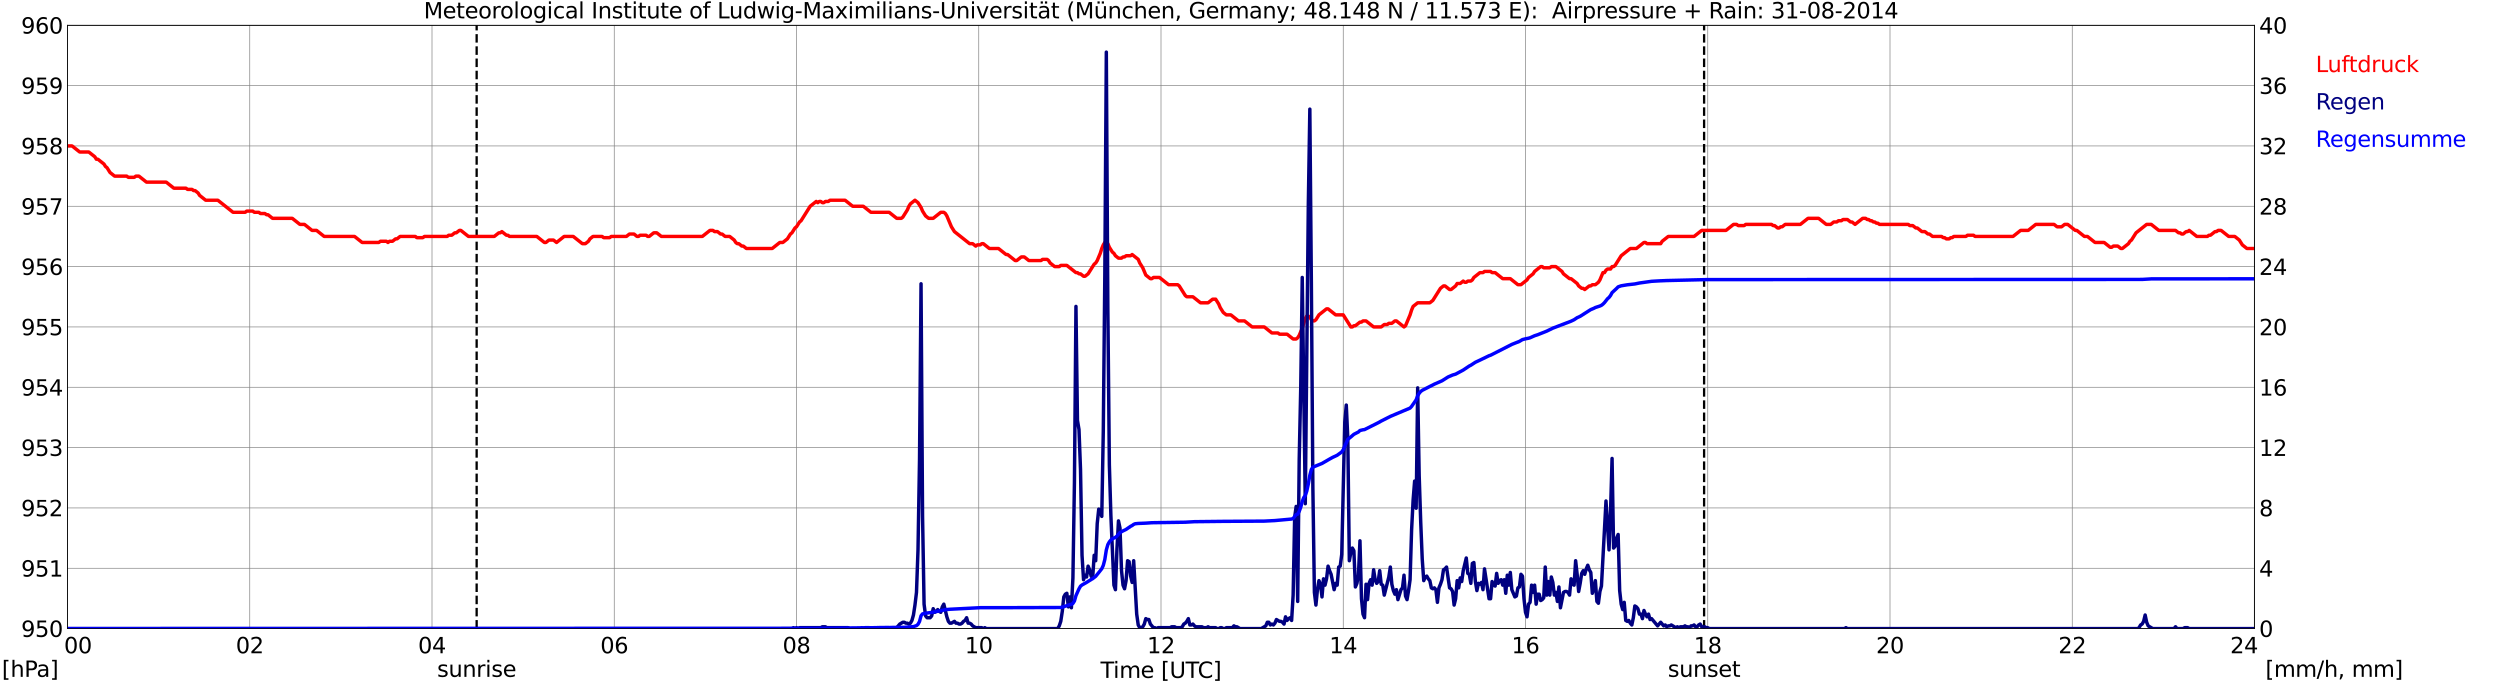 <?xml version="1.0" encoding="utf-8" standalone="no"?>
<!DOCTYPE svg PUBLIC "-//W3C//DTD SVG 1.1//EN"
  "http://www.w3.org/Graphics/SVG/1.1/DTD/svg11.dtd">
<svg xmlns:xlink="http://www.w3.org/1999/xlink" width="1085.4pt" height="296.64pt" viewBox="0 0 1085.4 296.64" xmlns="http://www.w3.org/2000/svg" version="1.1">
 <defs>
  <style type="text/css">*{stroke-linejoin: round; stroke-linecap: butt}</style>
 </defs>
 <g id="figure_1">
  <g id="patch_1">
   <path d="M 0 296.64 
L 1085.4 296.64 
L 1085.4 0 
L 0 0 
z
" style="fill: #ffffff"/>
  </g>
  <g id="axes_1">
   <g id="patch_2">
    <path d="M 29.306 272.909 
L 978.814 272.909 
L 978.814 10.976 
L 29.306 10.976 
z
" style="fill: #ffffff"/>
   </g>
   <g id="patch_3">
    <path d="M 978.814 272.909 
L 978.814 272.909 
L 978.814 10.976 
L 978.814 10.976 
z
" clip-path="url(#p44b7ccb9d6)" style="fill: #d3d3d3; opacity: 0.25; stroke: #d3d3d3; stroke-linejoin: miter"/>
   </g>
   <g id="matplotlib.axis_1">
    <g id="xtick_1">
     <g id="line2d_1">
      <path d="M 29.306 272.909 
L 29.306 10.976 
" clip-path="url(#p44b7ccb9d6)" style="fill: none; stroke: #808080; stroke-width: 0.3; stroke-linecap: square"/>
     </g>
     <g id="line2d_2"/>
     <g id="text_1">
      <!--    00 -->
      <g transform="translate(18.733 283.627) scale(0.095 -0.095)">
       <defs>
        <path id="DejaVuSans-20" transform="scale(0.016)"/>
        <path id="DejaVuSans-30" d="M 2034 4250 
Q 1547 4250 1301 3770 
Q 1056 3291 1056 2328 
Q 1056 1369 1301 889 
Q 1547 409 2034 409 
Q 2525 409 2770 889 
Q 3016 1369 3016 2328 
Q 3016 3291 2770 3770 
Q 2525 4250 2034 4250 
z
M 2034 4750 
Q 2819 4750 3233 4129 
Q 3647 3509 3647 2328 
Q 3647 1150 3233 529 
Q 2819 -91 2034 -91 
Q 1250 -91 836 529 
Q 422 1150 422 2328 
Q 422 3509 836 4129 
Q 1250 4750 2034 4750 
z
" transform="scale(0.016)"/>
       </defs>
       <use xlink:href="#DejaVuSans-20"/>
       <use xlink:href="#DejaVuSans-20" transform="translate(31.787 0)"/>
       <use xlink:href="#DejaVuSans-20" transform="translate(63.574 0)"/>
       <use xlink:href="#DejaVuSans-30" transform="translate(95.361 0)"/>
       <use xlink:href="#DejaVuSans-30" transform="translate(158.984 0)"/>
      </g>
     </g>
    </g>
    <g id="xtick_2">
     <g id="line2d_3">
      <path d="M 108.431 272.909 
L 108.431 10.976 
" clip-path="url(#p44b7ccb9d6)" style="fill: none; stroke: #808080; stroke-width: 0.3; stroke-linecap: square"/>
     </g>
     <g id="line2d_4"/>
     <g id="text_2">
      <!-- 02 -->
      <g transform="translate(102.387 283.627) scale(0.095 -0.095)">
       <defs>
        <path id="DejaVuSans-32" d="M 1228 531 
L 3431 531 
L 3431 0 
L 469 0 
L 469 531 
Q 828 903 1448 1529 
Q 2069 2156 2228 2338 
Q 2531 2678 2651 2914 
Q 2772 3150 2772 3378 
Q 2772 3750 2511 3984 
Q 2250 4219 1831 4219 
Q 1534 4219 1204 4116 
Q 875 4013 500 3803 
L 500 4441 
Q 881 4594 1212 4672 
Q 1544 4750 1819 4750 
Q 2544 4750 2975 4387 
Q 3406 4025 3406 3419 
Q 3406 3131 3298 2873 
Q 3191 2616 2906 2266 
Q 2828 2175 2409 1742 
Q 1991 1309 1228 531 
z
" transform="scale(0.016)"/>
       </defs>
       <use xlink:href="#DejaVuSans-30"/>
       <use xlink:href="#DejaVuSans-32" transform="translate(63.623 0)"/>
      </g>
     </g>
    </g>
    <g id="xtick_3">
     <g id="line2d_5">
      <path d="M 187.557 272.909 
L 187.557 10.976 
" clip-path="url(#p44b7ccb9d6)" style="fill: none; stroke: #808080; stroke-width: 0.3; stroke-linecap: square"/>
     </g>
     <g id="line2d_6"/>
     <g id="text_3">
      <!-- 04 -->
      <g transform="translate(181.513 283.627) scale(0.095 -0.095)">
       <defs>
        <path id="DejaVuSans-34" d="M 2419 4116 
L 825 1625 
L 2419 1625 
L 2419 4116 
z
M 2253 4666 
L 3047 4666 
L 3047 1625 
L 3713 1625 
L 3713 1100 
L 3047 1100 
L 3047 0 
L 2419 0 
L 2419 1100 
L 313 1100 
L 313 1709 
L 2253 4666 
z
" transform="scale(0.016)"/>
       </defs>
       <use xlink:href="#DejaVuSans-30"/>
       <use xlink:href="#DejaVuSans-34" transform="translate(63.623 0)"/>
      </g>
     </g>
    </g>
    <g id="xtick_4">
     <g id="line2d_7">
      <path d="M 266.683 272.909 
L 266.683 10.976 
" clip-path="url(#p44b7ccb9d6)" style="fill: none; stroke: #808080; stroke-width: 0.3; stroke-linecap: square"/>
     </g>
     <g id="line2d_8"/>
     <g id="text_4">
      <!-- 06 -->
      <g transform="translate(260.638 283.627) scale(0.095 -0.095)">
       <defs>
        <path id="DejaVuSans-36" d="M 2113 2584 
Q 1688 2584 1439 2293 
Q 1191 2003 1191 1497 
Q 1191 994 1439 701 
Q 1688 409 2113 409 
Q 2538 409 2786 701 
Q 3034 994 3034 1497 
Q 3034 2003 2786 2293 
Q 2538 2584 2113 2584 
z
M 3366 4563 
L 3366 3988 
Q 3128 4100 2886 4159 
Q 2644 4219 2406 4219 
Q 1781 4219 1451 3797 
Q 1122 3375 1075 2522 
Q 1259 2794 1537 2939 
Q 1816 3084 2150 3084 
Q 2853 3084 3261 2657 
Q 3669 2231 3669 1497 
Q 3669 778 3244 343 
Q 2819 -91 2113 -91 
Q 1303 -91 875 529 
Q 447 1150 447 2328 
Q 447 3434 972 4092 
Q 1497 4750 2381 4750 
Q 2619 4750 2861 4703 
Q 3103 4656 3366 4563 
z
" transform="scale(0.016)"/>
       </defs>
       <use xlink:href="#DejaVuSans-30"/>
       <use xlink:href="#DejaVuSans-36" transform="translate(63.623 0)"/>
      </g>
     </g>
    </g>
    <g id="xtick_5">
     <g id="line2d_9">
      <path d="M 345.808 272.909 
L 345.808 10.976 
" clip-path="url(#p44b7ccb9d6)" style="fill: none; stroke: #808080; stroke-width: 0.3; stroke-linecap: square"/>
     </g>
     <g id="line2d_10"/>
     <g id="text_5">
      <!-- 08 -->
      <g transform="translate(339.764 283.627) scale(0.095 -0.095)">
       <defs>
        <path id="DejaVuSans-38" d="M 2034 2216 
Q 1584 2216 1326 1975 
Q 1069 1734 1069 1313 
Q 1069 891 1326 650 
Q 1584 409 2034 409 
Q 2484 409 2743 651 
Q 3003 894 3003 1313 
Q 3003 1734 2745 1975 
Q 2488 2216 2034 2216 
z
M 1403 2484 
Q 997 2584 770 2862 
Q 544 3141 544 3541 
Q 544 4100 942 4425 
Q 1341 4750 2034 4750 
Q 2731 4750 3128 4425 
Q 3525 4100 3525 3541 
Q 3525 3141 3298 2862 
Q 3072 2584 2669 2484 
Q 3125 2378 3379 2068 
Q 3634 1759 3634 1313 
Q 3634 634 3220 271 
Q 2806 -91 2034 -91 
Q 1263 -91 848 271 
Q 434 634 434 1313 
Q 434 1759 690 2068 
Q 947 2378 1403 2484 
z
M 1172 3481 
Q 1172 3119 1398 2916 
Q 1625 2713 2034 2713 
Q 2441 2713 2670 2916 
Q 2900 3119 2900 3481 
Q 2900 3844 2670 4047 
Q 2441 4250 2034 4250 
Q 1625 4250 1398 4047 
Q 1172 3844 1172 3481 
z
" transform="scale(0.016)"/>
       </defs>
       <use xlink:href="#DejaVuSans-30"/>
       <use xlink:href="#DejaVuSans-38" transform="translate(63.623 0)"/>
      </g>
     </g>
    </g>
    <g id="xtick_6">
     <g id="line2d_11">
      <path d="M 424.934 272.909 
L 424.934 10.976 
" clip-path="url(#p44b7ccb9d6)" style="fill: none; stroke: #808080; stroke-width: 0.3; stroke-linecap: square"/>
     </g>
     <g id="line2d_12"/>
     <g id="text_6">
      <!-- 10 -->
      <g transform="translate(418.89 283.627) scale(0.095 -0.095)">
       <defs>
        <path id="DejaVuSans-31" d="M 794 531 
L 1825 531 
L 1825 4091 
L 703 3866 
L 703 4441 
L 1819 4666 
L 2450 4666 
L 2450 531 
L 3481 531 
L 3481 0 
L 794 0 
L 794 531 
z
" transform="scale(0.016)"/>
       </defs>
       <use xlink:href="#DejaVuSans-31"/>
       <use xlink:href="#DejaVuSans-30" transform="translate(63.623 0)"/>
      </g>
     </g>
    </g>
    <g id="xtick_7">
     <g id="line2d_13">
      <path d="M 504.06 272.909 
L 504.06 10.976 
" clip-path="url(#p44b7ccb9d6)" style="fill: none; stroke: #808080; stroke-width: 0.3; stroke-linecap: square"/>
     </g>
     <g id="line2d_14"/>
     <g id="text_7">
      <!-- 12 -->
      <g transform="translate(498.015 283.627) scale(0.095 -0.095)">
       <use xlink:href="#DejaVuSans-31"/>
       <use xlink:href="#DejaVuSans-32" transform="translate(63.623 0)"/>
      </g>
     </g>
    </g>
    <g id="xtick_8">
     <g id="line2d_15">
      <path d="M 583.185 272.909 
L 583.185 10.976 
" clip-path="url(#p44b7ccb9d6)" style="fill: none; stroke: #808080; stroke-width: 0.3; stroke-linecap: square"/>
     </g>
     <g id="line2d_16"/>
     <g id="text_8">
      <!-- 14 -->
      <g transform="translate(577.141 283.627) scale(0.095 -0.095)">
       <use xlink:href="#DejaVuSans-31"/>
       <use xlink:href="#DejaVuSans-34" transform="translate(63.623 0)"/>
      </g>
     </g>
    </g>
    <g id="xtick_9">
     <g id="line2d_17">
      <path d="M 662.311 272.909 
L 662.311 10.976 
" clip-path="url(#p44b7ccb9d6)" style="fill: none; stroke: #808080; stroke-width: 0.3; stroke-linecap: square"/>
     </g>
     <g id="line2d_18"/>
     <g id="text_9">
      <!-- 16 -->
      <g transform="translate(656.267 283.627) scale(0.095 -0.095)">
       <use xlink:href="#DejaVuSans-31"/>
       <use xlink:href="#DejaVuSans-36" transform="translate(63.623 0)"/>
      </g>
     </g>
    </g>
    <g id="xtick_10">
     <g id="line2d_19">
      <path d="M 741.437 272.909 
L 741.437 10.976 
" clip-path="url(#p44b7ccb9d6)" style="fill: none; stroke: #808080; stroke-width: 0.3; stroke-linecap: square"/>
     </g>
     <g id="line2d_20"/>
     <g id="text_10">
      <!-- 18 -->
      <g transform="translate(735.392 283.627) scale(0.095 -0.095)">
       <use xlink:href="#DejaVuSans-31"/>
       <use xlink:href="#DejaVuSans-38" transform="translate(63.623 0)"/>
      </g>
     </g>
    </g>
    <g id="xtick_11">
     <g id="line2d_21">
      <path d="M 820.562 272.909 
L 820.562 10.976 
" clip-path="url(#p44b7ccb9d6)" style="fill: none; stroke: #808080; stroke-width: 0.3; stroke-linecap: square"/>
     </g>
     <g id="line2d_22"/>
     <g id="text_11">
      <!-- 20 -->
      <g transform="translate(814.518 283.627) scale(0.095 -0.095)">
       <use xlink:href="#DejaVuSans-32"/>
       <use xlink:href="#DejaVuSans-30" transform="translate(63.623 0)"/>
      </g>
     </g>
    </g>
    <g id="xtick_12">
     <g id="line2d_23">
      <path d="M 899.688 272.909 
L 899.688 10.976 
" clip-path="url(#p44b7ccb9d6)" style="fill: none; stroke: #808080; stroke-width: 0.3; stroke-linecap: square"/>
     </g>
     <g id="line2d_24"/>
     <g id="text_12">
      <!-- 22 -->
      <g transform="translate(893.644 283.627) scale(0.095 -0.095)">
       <use xlink:href="#DejaVuSans-32"/>
       <use xlink:href="#DejaVuSans-32" transform="translate(63.623 0)"/>
      </g>
     </g>
    </g>
    <g id="xtick_13">
     <g id="line2d_25">
      <path d="M 978.814 272.909 
L 978.814 10.976 
" clip-path="url(#p44b7ccb9d6)" style="fill: none; stroke: #808080; stroke-width: 0.3; stroke-linecap: square"/>
     </g>
     <g id="line2d_26"/>
     <g id="text_13">
      <!-- 24    -->
      <g transform="translate(968.241 283.627) scale(0.095 -0.095)">
       <use xlink:href="#DejaVuSans-32"/>
       <use xlink:href="#DejaVuSans-34" transform="translate(63.623 0)"/>
       <use xlink:href="#DejaVuSans-20" transform="translate(127.246 0)"/>
       <use xlink:href="#DejaVuSans-20" transform="translate(159.033 0)"/>
       <use xlink:href="#DejaVuSans-20" transform="translate(190.82 0)"/>
      </g>
     </g>
    </g>
    <g id="text_14">
     <!-- Time [UTC] -->
     <g transform="translate(477.806 294.322) scale(0.095 -0.095)">
      <defs>
       <path id="DejaVuSans-54" d="M -19 4666 
L 3928 4666 
L 3928 4134 
L 2272 4134 
L 2272 0 
L 1638 0 
L 1638 4134 
L -19 4134 
L -19 4666 
z
" transform="scale(0.016)"/>
       <path id="DejaVuSans-69" d="M 603 3500 
L 1178 3500 
L 1178 0 
L 603 0 
L 603 3500 
z
M 603 4863 
L 1178 4863 
L 1178 4134 
L 603 4134 
L 603 4863 
z
" transform="scale(0.016)"/>
       <path id="DejaVuSans-6d" d="M 3328 2828 
Q 3544 3216 3844 3400 
Q 4144 3584 4550 3584 
Q 5097 3584 5394 3201 
Q 5691 2819 5691 2113 
L 5691 0 
L 5113 0 
L 5113 2094 
Q 5113 2597 4934 2840 
Q 4756 3084 4391 3084 
Q 3944 3084 3684 2787 
Q 3425 2491 3425 1978 
L 3425 0 
L 2847 0 
L 2847 2094 
Q 2847 2600 2669 2842 
Q 2491 3084 2119 3084 
Q 1678 3084 1418 2786 
Q 1159 2488 1159 1978 
L 1159 0 
L 581 0 
L 581 3500 
L 1159 3500 
L 1159 2956 
Q 1356 3278 1631 3431 
Q 1906 3584 2284 3584 
Q 2666 3584 2933 3390 
Q 3200 3197 3328 2828 
z
" transform="scale(0.016)"/>
       <path id="DejaVuSans-65" d="M 3597 1894 
L 3597 1613 
L 953 1613 
Q 991 1019 1311 708 
Q 1631 397 2203 397 
Q 2534 397 2845 478 
Q 3156 559 3463 722 
L 3463 178 
Q 3153 47 2828 -22 
Q 2503 -91 2169 -91 
Q 1331 -91 842 396 
Q 353 884 353 1716 
Q 353 2575 817 3079 
Q 1281 3584 2069 3584 
Q 2775 3584 3186 3129 
Q 3597 2675 3597 1894 
z
M 3022 2063 
Q 3016 2534 2758 2815 
Q 2500 3097 2075 3097 
Q 1594 3097 1305 2825 
Q 1016 2553 972 2059 
L 3022 2063 
z
" transform="scale(0.016)"/>
       <path id="DejaVuSans-5b" d="M 550 4863 
L 1875 4863 
L 1875 4416 
L 1125 4416 
L 1125 -397 
L 1875 -397 
L 1875 -844 
L 550 -844 
L 550 4863 
z
" transform="scale(0.016)"/>
       <path id="DejaVuSans-55" d="M 556 4666 
L 1191 4666 
L 1191 1831 
Q 1191 1081 1462 751 
Q 1734 422 2344 422 
Q 2950 422 3222 751 
Q 3494 1081 3494 1831 
L 3494 4666 
L 4128 4666 
L 4128 1753 
Q 4128 841 3676 375 
Q 3225 -91 2344 -91 
Q 1459 -91 1007 375 
Q 556 841 556 1753 
L 556 4666 
z
" transform="scale(0.016)"/>
       <path id="DejaVuSans-43" d="M 4122 4306 
L 4122 3641 
Q 3803 3938 3442 4084 
Q 3081 4231 2675 4231 
Q 1875 4231 1450 3742 
Q 1025 3253 1025 2328 
Q 1025 1406 1450 917 
Q 1875 428 2675 428 
Q 3081 428 3442 575 
Q 3803 722 4122 1019 
L 4122 359 
Q 3791 134 3420 21 
Q 3050 -91 2638 -91 
Q 1578 -91 968 557 
Q 359 1206 359 2328 
Q 359 3453 968 4101 
Q 1578 4750 2638 4750 
Q 3056 4750 3426 4639 
Q 3797 4528 4122 4306 
z
" transform="scale(0.016)"/>
       <path id="DejaVuSans-5d" d="M 1947 4863 
L 1947 -844 
L 622 -844 
L 622 -397 
L 1369 -397 
L 1369 4416 
L 622 4416 
L 622 4863 
L 1947 4863 
z
" transform="scale(0.016)"/>
      </defs>
      <use xlink:href="#DejaVuSans-54"/>
      <use xlink:href="#DejaVuSans-69" transform="translate(57.959 0)"/>
      <use xlink:href="#DejaVuSans-6d" transform="translate(85.742 0)"/>
      <use xlink:href="#DejaVuSans-65" transform="translate(183.154 0)"/>
      <use xlink:href="#DejaVuSans-20" transform="translate(244.678 0)"/>
      <use xlink:href="#DejaVuSans-5b" transform="translate(276.465 0)"/>
      <use xlink:href="#DejaVuSans-55" transform="translate(315.479 0)"/>
      <use xlink:href="#DejaVuSans-54" transform="translate(388.672 0)"/>
      <use xlink:href="#DejaVuSans-43" transform="translate(443.881 0)"/>
      <use xlink:href="#DejaVuSans-5d" transform="translate(513.705 0)"/>
     </g>
    </g>
   </g>
   <g id="matplotlib.axis_2">
    <g id="ytick_1">
     <g id="line2d_27">
      <path d="M 29.306 272.909 
L 978.814 272.909 
" clip-path="url(#p44b7ccb9d6)" style="fill: none; stroke: #808080; stroke-width: 0.3; stroke-linecap: square"/>
     </g>
     <g id="line2d_28"/>
     <g id="text_15">
      <!-- 950 -->
      <g transform="translate(9.173 276.518) scale(0.095 -0.095)">
       <defs>
        <path id="DejaVuSans-39" d="M 703 97 
L 703 672 
Q 941 559 1184 500 
Q 1428 441 1663 441 
Q 2288 441 2617 861 
Q 2947 1281 2994 2138 
Q 2813 1869 2534 1725 
Q 2256 1581 1919 1581 
Q 1219 1581 811 2004 
Q 403 2428 403 3163 
Q 403 3881 828 4315 
Q 1253 4750 1959 4750 
Q 2769 4750 3195 4129 
Q 3622 3509 3622 2328 
Q 3622 1225 3098 567 
Q 2575 -91 1691 -91 
Q 1453 -91 1209 -44 
Q 966 3 703 97 
z
M 1959 2075 
Q 2384 2075 2632 2365 
Q 2881 2656 2881 3163 
Q 2881 3666 2632 3958 
Q 2384 4250 1959 4250 
Q 1534 4250 1286 3958 
Q 1038 3666 1038 3163 
Q 1038 2656 1286 2365 
Q 1534 2075 1959 2075 
z
" transform="scale(0.016)"/>
        <path id="DejaVuSans-35" d="M 691 4666 
L 3169 4666 
L 3169 4134 
L 1269 4134 
L 1269 2991 
Q 1406 3038 1543 3061 
Q 1681 3084 1819 3084 
Q 2600 3084 3056 2656 
Q 3513 2228 3513 1497 
Q 3513 744 3044 326 
Q 2575 -91 1722 -91 
Q 1428 -91 1123 -41 
Q 819 9 494 109 
L 494 744 
Q 775 591 1075 516 
Q 1375 441 1709 441 
Q 2250 441 2565 725 
Q 2881 1009 2881 1497 
Q 2881 1984 2565 2268 
Q 2250 2553 1709 2553 
Q 1456 2553 1204 2497 
Q 953 2441 691 2322 
L 691 4666 
z
" transform="scale(0.016)"/>
       </defs>
       <use xlink:href="#DejaVuSans-39"/>
       <use xlink:href="#DejaVuSans-35" transform="translate(63.623 0)"/>
       <use xlink:href="#DejaVuSans-30" transform="translate(127.246 0)"/>
      </g>
     </g>
    </g>
    <g id="ytick_2">
     <g id="line2d_29">
      <path d="M 29.306 246.715 
L 978.814 246.715 
" clip-path="url(#p44b7ccb9d6)" style="fill: none; stroke: #808080; stroke-width: 0.3; stroke-linecap: square"/>
     </g>
     <g id="line2d_30"/>
     <g id="text_16">
      <!-- 951 -->
      <g transform="translate(9.173 250.325) scale(0.095 -0.095)">
       <use xlink:href="#DejaVuSans-39"/>
       <use xlink:href="#DejaVuSans-35" transform="translate(63.623 0)"/>
       <use xlink:href="#DejaVuSans-31" transform="translate(127.246 0)"/>
      </g>
     </g>
    </g>
    <g id="ytick_3">
     <g id="line2d_31">
      <path d="M 29.306 220.522 
L 978.814 220.522 
" clip-path="url(#p44b7ccb9d6)" style="fill: none; stroke: #808080; stroke-width: 0.3; stroke-linecap: square"/>
     </g>
     <g id="line2d_32"/>
     <g id="text_17">
      <!-- 952 -->
      <g transform="translate(9.173 224.131) scale(0.095 -0.095)">
       <use xlink:href="#DejaVuSans-39"/>
       <use xlink:href="#DejaVuSans-35" transform="translate(63.623 0)"/>
       <use xlink:href="#DejaVuSans-32" transform="translate(127.246 0)"/>
      </g>
     </g>
    </g>
    <g id="ytick_4">
     <g id="line2d_33">
      <path d="M 29.306 194.329 
L 978.814 194.329 
" clip-path="url(#p44b7ccb9d6)" style="fill: none; stroke: #808080; stroke-width: 0.3; stroke-linecap: square"/>
     </g>
     <g id="line2d_34"/>
     <g id="text_18">
      <!-- 953 -->
      <g transform="translate(9.173 197.938) scale(0.095 -0.095)">
       <defs>
        <path id="DejaVuSans-33" d="M 2597 2516 
Q 3050 2419 3304 2112 
Q 3559 1806 3559 1356 
Q 3559 666 3084 287 
Q 2609 -91 1734 -91 
Q 1441 -91 1130 -33 
Q 819 25 488 141 
L 488 750 
Q 750 597 1062 519 
Q 1375 441 1716 441 
Q 2309 441 2620 675 
Q 2931 909 2931 1356 
Q 2931 1769 2642 2001 
Q 2353 2234 1838 2234 
L 1294 2234 
L 1294 2753 
L 1863 2753 
Q 2328 2753 2575 2939 
Q 2822 3125 2822 3475 
Q 2822 3834 2567 4026 
Q 2313 4219 1838 4219 
Q 1578 4219 1281 4162 
Q 984 4106 628 3988 
L 628 4550 
Q 988 4650 1302 4700 
Q 1616 4750 1894 4750 
Q 2613 4750 3031 4423 
Q 3450 4097 3450 3541 
Q 3450 3153 3228 2886 
Q 3006 2619 2597 2516 
z
" transform="scale(0.016)"/>
       </defs>
       <use xlink:href="#DejaVuSans-39"/>
       <use xlink:href="#DejaVuSans-35" transform="translate(63.623 0)"/>
       <use xlink:href="#DejaVuSans-33" transform="translate(127.246 0)"/>
      </g>
     </g>
    </g>
    <g id="ytick_5">
     <g id="line2d_35">
      <path d="M 29.306 168.136 
L 978.814 168.136 
" clip-path="url(#p44b7ccb9d6)" style="fill: none; stroke: #808080; stroke-width: 0.3; stroke-linecap: square"/>
     </g>
     <g id="line2d_36"/>
     <g id="text_19">
      <!-- 954 -->
      <g transform="translate(9.173 171.745) scale(0.095 -0.095)">
       <use xlink:href="#DejaVuSans-39"/>
       <use xlink:href="#DejaVuSans-35" transform="translate(63.623 0)"/>
       <use xlink:href="#DejaVuSans-34" transform="translate(127.246 0)"/>
      </g>
     </g>
    </g>
    <g id="ytick_6">
     <g id="line2d_37">
      <path d="M 29.306 141.942 
L 978.814 141.942 
" clip-path="url(#p44b7ccb9d6)" style="fill: none; stroke: #808080; stroke-width: 0.3; stroke-linecap: square"/>
     </g>
     <g id="line2d_38"/>
     <g id="text_20">
      <!-- 955 -->
      <g transform="translate(9.173 145.551) scale(0.095 -0.095)">
       <use xlink:href="#DejaVuSans-39"/>
       <use xlink:href="#DejaVuSans-35" transform="translate(63.623 0)"/>
       <use xlink:href="#DejaVuSans-35" transform="translate(127.246 0)"/>
      </g>
     </g>
    </g>
    <g id="ytick_7">
     <g id="line2d_39">
      <path d="M 29.306 115.749 
L 978.814 115.749 
" clip-path="url(#p44b7ccb9d6)" style="fill: none; stroke: #808080; stroke-width: 0.3; stroke-linecap: square"/>
     </g>
     <g id="line2d_40"/>
     <g id="text_21">
      <!-- 956 -->
      <g transform="translate(9.173 119.358) scale(0.095 -0.095)">
       <use xlink:href="#DejaVuSans-39"/>
       <use xlink:href="#DejaVuSans-35" transform="translate(63.623 0)"/>
       <use xlink:href="#DejaVuSans-36" transform="translate(127.246 0)"/>
      </g>
     </g>
    </g>
    <g id="ytick_8">
     <g id="line2d_41">
      <path d="M 29.306 89.556 
L 978.814 89.556 
" clip-path="url(#p44b7ccb9d6)" style="fill: none; stroke: #808080; stroke-width: 0.3; stroke-linecap: square"/>
     </g>
     <g id="line2d_42"/>
     <g id="text_22">
      <!-- 957 -->
      <g transform="translate(9.173 93.165) scale(0.095 -0.095)">
       <defs>
        <path id="DejaVuSans-37" d="M 525 4666 
L 3525 4666 
L 3525 4397 
L 1831 0 
L 1172 0 
L 2766 4134 
L 525 4134 
L 525 4666 
z
" transform="scale(0.016)"/>
       </defs>
       <use xlink:href="#DejaVuSans-39"/>
       <use xlink:href="#DejaVuSans-35" transform="translate(63.623 0)"/>
       <use xlink:href="#DejaVuSans-37" transform="translate(127.246 0)"/>
      </g>
     </g>
    </g>
    <g id="ytick_9">
     <g id="line2d_43">
      <path d="M 29.306 63.362 
L 978.814 63.362 
" clip-path="url(#p44b7ccb9d6)" style="fill: none; stroke: #808080; stroke-width: 0.3; stroke-linecap: square"/>
     </g>
     <g id="line2d_44"/>
     <g id="text_23">
      <!-- 958 -->
      <g transform="translate(9.173 66.972) scale(0.095 -0.095)">
       <use xlink:href="#DejaVuSans-39"/>
       <use xlink:href="#DejaVuSans-35" transform="translate(63.623 0)"/>
       <use xlink:href="#DejaVuSans-38" transform="translate(127.246 0)"/>
      </g>
     </g>
    </g>
    <g id="ytick_10">
     <g id="line2d_45">
      <path d="M 29.306 37.169 
L 978.814 37.169 
" clip-path="url(#p44b7ccb9d6)" style="fill: none; stroke: #808080; stroke-width: 0.3; stroke-linecap: square"/>
     </g>
     <g id="line2d_46"/>
     <g id="text_24">
      <!-- 959 -->
      <g transform="translate(9.173 40.778) scale(0.095 -0.095)">
       <use xlink:href="#DejaVuSans-39"/>
       <use xlink:href="#DejaVuSans-35" transform="translate(63.623 0)"/>
       <use xlink:href="#DejaVuSans-39" transform="translate(127.246 0)"/>
      </g>
     </g>
    </g>
    <g id="ytick_11">
     <g id="line2d_47">
      <path d="M 29.306 10.976 
L 978.814 10.976 
" clip-path="url(#p44b7ccb9d6)" style="fill: none; stroke: #808080; stroke-width: 0.3; stroke-linecap: square"/>
     </g>
     <g id="line2d_48"/>
     <g id="text_25">
      <!-- 960 -->
      <g transform="translate(9.173 14.585) scale(0.095 -0.095)">
       <use xlink:href="#DejaVuSans-39"/>
       <use xlink:href="#DejaVuSans-36" transform="translate(63.623 0)"/>
       <use xlink:href="#DejaVuSans-30" transform="translate(127.246 0)"/>
      </g>
     </g>
    </g>
   </g>
   <g id="line2d_49">
    <path d="M 206.943 272.909 
L 206.943 10.976 
" clip-path="url(#p44b7ccb9d6)" style="fill: none; stroke-dasharray: 3.7,1.6; stroke-dashoffset: 0; stroke: #000000"/>
   </g>
   <g id="line2d_50">
    <path d="M 739.854 272.909 
L 739.854 10.976 
" clip-path="url(#p44b7ccb9d6)" style="fill: none; stroke-dasharray: 3.7,1.6; stroke-dashoffset: 0; stroke: #000000"/>
   </g>
   <g id="line2d_51">
    <path d="M 29.306 63.362 
L 31.284 63.362 
L 34.581 65.982 
L 38.537 65.982 
L 41.175 68.077 
L 41.834 69.125 
L 42.493 69.125 
L 45.131 71.22 
L 45.79 72.268 
L 46.45 72.792 
L 47.768 74.887 
L 49.747 76.459 
L 55.022 76.459 
L 55.681 76.983 
L 58.319 76.983 
L 58.978 76.459 
L 60.297 76.459 
L 63.594 79.078 
L 72.166 79.078 
L 75.462 81.698 
L 80.737 81.698 
L 81.397 82.221 
L 83.375 82.221 
L 84.034 82.745 
L 84.694 82.745 
L 86.013 83.793 
L 86.672 84.841 
L 89.309 86.936 
L 94.584 86.936 
L 101.178 92.175 
L 106.453 92.175 
L 107.113 91.651 
L 109.75 91.651 
L 110.41 92.175 
L 112.388 92.175 
L 113.047 92.699 
L 115.025 92.699 
L 115.685 93.223 
L 116.344 93.223 
L 118.322 94.794 
L 126.894 94.794 
L 130.191 97.414 
L 132.169 97.414 
L 135.466 100.033 
L 137.444 100.033 
L 140.741 102.652 
L 153.929 102.652 
L 157.226 105.272 
L 164.479 105.272 
L 165.138 104.748 
L 167.776 104.748 
L 168.435 105.272 
L 169.094 104.748 
L 170.413 104.748 
L 171.732 103.7 
L 172.391 103.7 
L 173.71 102.652 
L 180.304 102.652 
L 180.963 103.176 
L 183.601 103.176 
L 184.26 102.652 
L 194.151 102.652 
L 194.81 102.128 
L 196.129 102.128 
L 197.448 101.081 
L 198.107 101.081 
L 199.426 100.033 
L 200.085 100.033 
L 203.382 102.652 
L 214.592 102.652 
L 216.57 101.081 
L 217.229 101.081 
L 217.889 100.557 
L 219.867 102.128 
L 220.526 102.128 
L 221.186 102.652 
L 233.054 102.652 
L 236.351 105.272 
L 237.011 105.272 
L 238.329 104.224 
L 240.308 104.224 
L 241.626 105.272 
L 244.923 102.652 
L 248.88 102.652 
L 252.836 105.795 
L 254.155 105.795 
L 255.473 104.748 
L 256.133 103.7 
L 257.451 102.652 
L 261.408 102.652 
L 262.067 103.176 
L 264.705 103.176 
L 265.364 102.652 
L 271.958 102.652 
L 273.277 101.605 
L 275.255 101.605 
L 276.573 102.652 
L 277.233 102.652 
L 277.892 102.128 
L 280.53 102.128 
L 281.189 102.652 
L 281.849 102.652 
L 283.827 101.081 
L 285.145 101.081 
L 287.124 102.652 
L 304.927 102.652 
L 308.224 100.033 
L 309.543 100.033 
L 310.202 100.557 
L 311.521 100.557 
L 312.839 101.605 
L 313.499 101.605 
L 314.818 102.652 
L 316.796 102.652 
L 318.774 104.224 
L 319.433 105.272 
L 320.093 105.795 
L 320.752 105.795 
L 322.071 106.843 
L 322.73 106.843 
L 324.049 107.891 
L 335.258 107.891 
L 338.555 105.272 
L 339.874 105.272 
L 341.852 103.7 
L 343.171 101.605 
L 343.83 101.081 
L 345.149 98.985 
L 345.808 98.461 
L 347.127 96.366 
L 347.787 95.842 
L 351.743 89.556 
L 354.38 87.46 
L 355.04 87.984 
L 355.699 87.46 
L 356.359 87.46 
L 357.018 87.984 
L 357.677 87.984 
L 358.337 87.46 
L 359.655 87.46 
L 360.315 86.936 
L 366.909 86.936 
L 370.206 89.556 
L 374.821 89.556 
L 378.118 92.175 
L 386.031 92.175 
L 389.328 94.794 
L 391.306 94.794 
L 391.965 94.27 
L 393.943 91.127 
L 394.603 89.556 
L 395.262 88.508 
L 397.24 86.936 
L 398.559 87.984 
L 399.878 90.079 
L 400.537 91.651 
L 401.856 93.747 
L 403.175 94.794 
L 405.153 94.794 
L 408.45 92.175 
L 409.768 92.175 
L 410.428 92.699 
L 411.087 93.747 
L 413.065 98.461 
L 414.384 100.557 
L 420.978 105.795 
L 422.297 105.795 
L 423.615 106.843 
L 424.275 106.319 
L 425.593 106.319 
L 426.253 105.795 
L 426.912 105.795 
L 429.55 107.891 
L 433.506 107.891 
L 436.803 110.51 
L 437.462 110.51 
L 440.759 113.13 
L 441.419 113.13 
L 443.397 111.558 
L 444.716 111.558 
L 446.694 113.13 
L 451.969 113.13 
L 452.628 112.606 
L 454.606 112.606 
L 455.266 113.13 
L 455.925 114.177 
L 457.903 115.749 
L 459.881 115.749 
L 460.541 115.225 
L 463.178 115.225 
L 467.134 118.368 
L 467.794 118.368 
L 468.453 118.892 
L 469.113 118.892 
L 470.431 119.94 
L 471.091 119.94 
L 472.409 118.892 
L 475.047 114.701 
L 475.706 114.177 
L 476.366 113.13 
L 477.685 109.986 
L 478.344 107.891 
L 479.003 106.319 
L 479.663 105.272 
L 480.322 105.272 
L 480.981 105.795 
L 481.641 107.367 
L 482.96 109.463 
L 483.619 109.986 
L 484.278 111.034 
L 485.597 112.082 
L 486.916 112.082 
L 487.575 111.558 
L 488.235 111.558 
L 488.894 111.034 
L 490.872 111.034 
L 491.532 110.51 
L 494.169 112.606 
L 494.828 114.177 
L 496.147 116.273 
L 497.466 119.416 
L 499.444 120.988 
L 500.103 120.988 
L 500.763 120.464 
L 503.4 120.464 
L 507.357 123.607 
L 511.313 123.607 
L 511.972 124.131 
L 514.61 128.322 
L 515.269 128.846 
L 517.907 128.846 
L 521.204 131.465 
L 524.501 131.465 
L 526.479 129.893 
L 527.797 129.893 
L 529.116 131.989 
L 529.776 133.56 
L 531.094 135.656 
L 532.413 136.704 
L 534.391 136.704 
L 537.688 139.323 
L 540.326 139.323 
L 543.623 141.942 
L 548.898 141.942 
L 552.195 144.562 
L 554.832 144.562 
L 555.491 145.085 
L 558.788 145.085 
L 561.426 147.181 
L 562.745 147.181 
L 563.404 146.657 
L 564.063 145.609 
L 565.382 142.466 
L 566.701 138.275 
L 567.36 137.227 
L 568.02 137.227 
L 568.679 137.751 
L 569.338 138.799 
L 569.998 139.323 
L 570.657 139.323 
L 571.317 138.799 
L 572.635 136.704 
L 575.932 134.084 
L 576.592 134.084 
L 579.889 136.704 
L 583.185 136.704 
L 586.482 141.942 
L 587.142 141.942 
L 587.801 141.418 
L 588.46 141.418 
L 590.439 139.847 
L 591.098 139.847 
L 591.757 139.323 
L 593.076 139.323 
L 596.373 141.942 
L 599.67 141.942 
L 600.989 140.895 
L 602.307 140.895 
L 602.967 140.371 
L 604.286 140.371 
L 605.604 139.323 
L 606.264 139.323 
L 609.561 141.942 
L 610.22 141.418 
L 612.198 136.704 
L 612.858 134.608 
L 613.517 133.037 
L 615.495 131.465 
L 620.77 131.465 
L 622.089 130.417 
L 625.386 125.179 
L 626.705 124.131 
L 627.364 124.131 
L 629.342 125.702 
L 630.001 125.702 
L 631.98 124.131 
L 632.639 123.083 
L 633.958 123.083 
L 635.276 122.035 
L 635.936 122.559 
L 636.595 122.559 
L 637.255 122.035 
L 638.573 122.035 
L 639.233 121.511 
L 639.892 120.464 
L 642.53 118.368 
L 643.848 118.368 
L 644.508 117.844 
L 647.145 117.844 
L 647.805 118.368 
L 649.123 118.368 
L 652.42 120.988 
L 655.717 120.988 
L 659.014 123.607 
L 660.333 123.607 
L 662.97 121.511 
L 663.63 120.464 
L 665.608 118.892 
L 666.267 117.844 
L 668.905 115.749 
L 669.564 115.749 
L 670.224 116.273 
L 672.861 116.273 
L 673.521 115.749 
L 675.499 115.749 
L 678.136 117.844 
L 678.796 118.892 
L 681.433 120.988 
L 682.092 120.988 
L 684.73 123.083 
L 685.389 124.131 
L 686.708 125.179 
L 687.368 125.179 
L 688.027 125.702 
L 690.005 124.131 
L 690.664 124.131 
L 691.324 123.607 
L 692.643 123.607 
L 693.961 122.559 
L 694.621 121.511 
L 695.939 118.368 
L 696.599 118.368 
L 697.258 117.321 
L 697.918 116.797 
L 699.236 116.797 
L 699.896 115.749 
L 700.555 115.749 
L 701.215 115.225 
L 703.852 111.034 
L 707.808 107.891 
L 710.446 107.891 
L 713.743 105.272 
L 714.402 105.272 
L 715.062 105.795 
L 720.996 105.795 
L 721.655 104.748 
L 724.293 102.652 
L 735.502 102.652 
L 738.799 100.033 
L 749.349 100.033 
L 752.646 97.414 
L 753.965 97.414 
L 754.624 97.937 
L 757.262 97.937 
L 757.921 97.414 
L 769.131 97.414 
L 769.79 97.937 
L 770.449 97.937 
L 771.768 98.985 
L 772.428 98.985 
L 773.087 98.461 
L 773.746 98.461 
L 775.065 97.414 
L 781.659 97.414 
L 784.956 94.794 
L 789.572 94.794 
L 792.868 97.414 
L 794.847 97.414 
L 796.165 96.366 
L 797.484 96.366 
L 798.143 95.842 
L 799.462 95.842 
L 800.122 95.318 
L 802.1 95.318 
L 803.419 96.366 
L 804.078 96.366 
L 805.397 97.414 
L 808.694 94.794 
L 810.012 94.794 
L 810.672 95.318 
L 811.331 95.318 
L 811.99 95.842 
L 812.65 95.842 
L 813.309 96.366 
L 813.969 96.366 
L 814.628 96.89 
L 815.287 96.89 
L 815.947 97.414 
L 828.475 97.414 
L 829.134 97.937 
L 830.453 97.937 
L 831.772 98.985 
L 832.431 98.985 
L 834.409 100.557 
L 835.728 100.557 
L 837.047 101.605 
L 837.706 101.605 
L 839.025 102.652 
L 842.981 102.652 
L 843.641 103.176 
L 844.3 103.176 
L 844.959 103.7 
L 846.278 103.7 
L 846.938 103.176 
L 847.597 103.176 
L 848.256 102.652 
L 853.531 102.652 
L 854.191 102.128 
L 856.828 102.128 
L 857.488 102.652 
L 873.972 102.652 
L 877.269 100.033 
L 880.566 100.033 
L 883.863 97.414 
L 891.775 97.414 
L 893.094 98.461 
L 895.072 98.461 
L 896.391 97.414 
L 897.71 97.414 
L 901.007 100.033 
L 901.666 100.033 
L 904.963 102.652 
L 906.282 102.652 
L 909.579 105.272 
L 913.535 105.272 
L 916.173 107.367 
L 916.832 107.367 
L 917.491 106.843 
L 919.469 106.843 
L 920.788 107.891 
L 921.448 107.891 
L 924.085 105.795 
L 924.745 104.748 
L 925.404 104.224 
L 927.382 101.081 
L 931.998 97.414 
L 933.976 97.414 
L 937.273 100.033 
L 944.526 100.033 
L 945.845 101.081 
L 946.504 101.081 
L 947.163 101.605 
L 947.823 101.605 
L 949.142 100.557 
L 949.801 100.557 
L 950.46 100.033 
L 953.757 102.652 
L 958.373 102.652 
L 959.032 102.128 
L 959.692 102.128 
L 961.67 100.557 
L 962.329 100.557 
L 962.989 100.033 
L 964.307 100.033 
L 967.604 102.652 
L 970.242 102.652 
L 972.22 104.224 
L 973.539 106.319 
L 975.517 107.891 
L 978.154 107.891 
L 978.154 107.891 
" clip-path="url(#p44b7ccb9d6)" style="fill: none; stroke: #ff0000; stroke-width: 1.5; stroke-linecap: square"/>
   </g>
   <g id="patch_4">
    <path d="M 29.306 272.909 
L 29.306 10.976 
" style="fill: none; stroke: #000000; stroke-width: 0.3; stroke-linejoin: miter; stroke-linecap: square"/>
   </g>
   <g id="patch_5">
    <path d="M 978.814 272.909 
L 978.814 10.976 
" style="fill: none; stroke: #000000; stroke-width: 0.3; stroke-linejoin: miter; stroke-linecap: square"/>
   </g>
   <g id="patch_6">
    <path d="M 29.306 272.909 
L 978.814 272.909 
" style="fill: none; stroke: #000000; stroke-width: 0.3; stroke-linejoin: miter; stroke-linecap: square"/>
   </g>
   <g id="patch_7">
    <path d="M 29.306 10.976 
L 978.814 10.976 
" style="fill: none; stroke: #000000; stroke-width: 0.3; stroke-linejoin: miter; stroke-linecap: square"/>
   </g>
   <g id="text_26">
    <!-- sunrise -->
    <g transform="translate(189.778 293.863) scale(0.095 -0.095)">
     <defs>
      <path id="DejaVuSans-73" d="M 2834 3397 
L 2834 2853 
Q 2591 2978 2328 3040 
Q 2066 3103 1784 3103 
Q 1356 3103 1142 2972 
Q 928 2841 928 2578 
Q 928 2378 1081 2264 
Q 1234 2150 1697 2047 
L 1894 2003 
Q 2506 1872 2764 1633 
Q 3022 1394 3022 966 
Q 3022 478 2636 193 
Q 2250 -91 1575 -91 
Q 1294 -91 989 -36 
Q 684 19 347 128 
L 347 722 
Q 666 556 975 473 
Q 1284 391 1588 391 
Q 1994 391 2212 530 
Q 2431 669 2431 922 
Q 2431 1156 2273 1281 
Q 2116 1406 1581 1522 
L 1381 1569 
Q 847 1681 609 1914 
Q 372 2147 372 2553 
Q 372 3047 722 3315 
Q 1072 3584 1716 3584 
Q 2034 3584 2315 3537 
Q 2597 3491 2834 3397 
z
" transform="scale(0.016)"/>
      <path id="DejaVuSans-75" d="M 544 1381 
L 544 3500 
L 1119 3500 
L 1119 1403 
Q 1119 906 1312 657 
Q 1506 409 1894 409 
Q 2359 409 2629 706 
Q 2900 1003 2900 1516 
L 2900 3500 
L 3475 3500 
L 3475 0 
L 2900 0 
L 2900 538 
Q 2691 219 2414 64 
Q 2138 -91 1772 -91 
Q 1169 -91 856 284 
Q 544 659 544 1381 
z
M 1991 3584 
L 1991 3584 
z
" transform="scale(0.016)"/>
      <path id="DejaVuSans-6e" d="M 3513 2113 
L 3513 0 
L 2938 0 
L 2938 2094 
Q 2938 2591 2744 2837 
Q 2550 3084 2163 3084 
Q 1697 3084 1428 2787 
Q 1159 2491 1159 1978 
L 1159 0 
L 581 0 
L 581 3500 
L 1159 3500 
L 1159 2956 
Q 1366 3272 1645 3428 
Q 1925 3584 2291 3584 
Q 2894 3584 3203 3211 
Q 3513 2838 3513 2113 
z
" transform="scale(0.016)"/>
      <path id="DejaVuSans-72" d="M 2631 2963 
Q 2534 3019 2420 3045 
Q 2306 3072 2169 3072 
Q 1681 3072 1420 2755 
Q 1159 2438 1159 1844 
L 1159 0 
L 581 0 
L 581 3500 
L 1159 3500 
L 1159 2956 
Q 1341 3275 1631 3429 
Q 1922 3584 2338 3584 
Q 2397 3584 2469 3576 
Q 2541 3569 2628 3553 
L 2631 2963 
z
" transform="scale(0.016)"/>
     </defs>
     <use xlink:href="#DejaVuSans-73"/>
     <use xlink:href="#DejaVuSans-75" transform="translate(52.1 0)"/>
     <use xlink:href="#DejaVuSans-6e" transform="translate(115.479 0)"/>
     <use xlink:href="#DejaVuSans-72" transform="translate(178.857 0)"/>
     <use xlink:href="#DejaVuSans-69" transform="translate(219.971 0)"/>
     <use xlink:href="#DejaVuSans-73" transform="translate(247.754 0)"/>
     <use xlink:href="#DejaVuSans-65" transform="translate(299.854 0)"/>
    </g>
   </g>
   <g id="text_27">
    <!-- sunset -->
    <g transform="translate(724.1 293.863) scale(0.095 -0.095)">
     <defs>
      <path id="DejaVuSans-74" d="M 1172 4494 
L 1172 3500 
L 2356 3500 
L 2356 3053 
L 1172 3053 
L 1172 1153 
Q 1172 725 1289 603 
Q 1406 481 1766 481 
L 2356 481 
L 2356 0 
L 1766 0 
Q 1100 0 847 248 
Q 594 497 594 1153 
L 594 3053 
L 172 3053 
L 172 3500 
L 594 3500 
L 594 4494 
L 1172 4494 
z
" transform="scale(0.016)"/>
     </defs>
     <use xlink:href="#DejaVuSans-73"/>
     <use xlink:href="#DejaVuSans-75" transform="translate(52.1 0)"/>
     <use xlink:href="#DejaVuSans-6e" transform="translate(115.479 0)"/>
     <use xlink:href="#DejaVuSans-73" transform="translate(178.857 0)"/>
     <use xlink:href="#DejaVuSans-65" transform="translate(230.957 0)"/>
     <use xlink:href="#DejaVuSans-74" transform="translate(292.48 0)"/>
    </g>
   </g>
   <g id="text_28">
    <!-- [hPa] -->
    <g transform="translate(0.821 293.863) scale(0.095 -0.095)">
     <defs>
      <path id="DejaVuSans-68" d="M 3513 2113 
L 3513 0 
L 2938 0 
L 2938 2094 
Q 2938 2591 2744 2837 
Q 2550 3084 2163 3084 
Q 1697 3084 1428 2787 
Q 1159 2491 1159 1978 
L 1159 0 
L 581 0 
L 581 4863 
L 1159 4863 
L 1159 2956 
Q 1366 3272 1645 3428 
Q 1925 3584 2291 3584 
Q 2894 3584 3203 3211 
Q 3513 2838 3513 2113 
z
" transform="scale(0.016)"/>
      <path id="DejaVuSans-50" d="M 1259 4147 
L 1259 2394 
L 2053 2394 
Q 2494 2394 2734 2622 
Q 2975 2850 2975 3272 
Q 2975 3691 2734 3919 
Q 2494 4147 2053 4147 
L 1259 4147 
z
M 628 4666 
L 2053 4666 
Q 2838 4666 3239 4311 
Q 3641 3956 3641 3272 
Q 3641 2581 3239 2228 
Q 2838 1875 2053 1875 
L 1259 1875 
L 1259 0 
L 628 0 
L 628 4666 
z
" transform="scale(0.016)"/>
      <path id="DejaVuSans-61" d="M 2194 1759 
Q 1497 1759 1228 1600 
Q 959 1441 959 1056 
Q 959 750 1161 570 
Q 1363 391 1709 391 
Q 2188 391 2477 730 
Q 2766 1069 2766 1631 
L 2766 1759 
L 2194 1759 
z
M 3341 1997 
L 3341 0 
L 2766 0 
L 2766 531 
Q 2569 213 2275 61 
Q 1981 -91 1556 -91 
Q 1019 -91 701 211 
Q 384 513 384 1019 
Q 384 1609 779 1909 
Q 1175 2209 1959 2209 
L 2766 2209 
L 2766 2266 
Q 2766 2663 2505 2880 
Q 2244 3097 1772 3097 
Q 1472 3097 1187 3025 
Q 903 2953 641 2809 
L 641 3341 
Q 956 3463 1253 3523 
Q 1550 3584 1831 3584 
Q 2591 3584 2966 3190 
Q 3341 2797 3341 1997 
z
" transform="scale(0.016)"/>
     </defs>
     <use xlink:href="#DejaVuSans-5b"/>
     <use xlink:href="#DejaVuSans-68" transform="translate(39.014 0)"/>
     <use xlink:href="#DejaVuSans-50" transform="translate(102.393 0)"/>
     <use xlink:href="#DejaVuSans-61" transform="translate(158.195 0)"/>
     <use xlink:href="#DejaVuSans-5d" transform="translate(219.475 0)"/>
    </g>
   </g>
   <g id="text_29">
    <!-- Luftdruck -->
    <g style="fill: #ff0000" transform="translate(1005.4 31.291) scale(0.095 -0.095)">
     <defs>
      <path id="DejaVuSans-4c" d="M 628 4666 
L 1259 4666 
L 1259 531 
L 3531 531 
L 3531 0 
L 628 0 
L 628 4666 
z
" transform="scale(0.016)"/>
      <path id="DejaVuSans-66" d="M 2375 4863 
L 2375 4384 
L 1825 4384 
Q 1516 4384 1395 4259 
Q 1275 4134 1275 3809 
L 1275 3500 
L 2222 3500 
L 2222 3053 
L 1275 3053 
L 1275 0 
L 697 0 
L 697 3053 
L 147 3053 
L 147 3500 
L 697 3500 
L 697 3744 
Q 697 4328 969 4595 
Q 1241 4863 1831 4863 
L 2375 4863 
z
" transform="scale(0.016)"/>
      <path id="DejaVuSans-64" d="M 2906 2969 
L 2906 4863 
L 3481 4863 
L 3481 0 
L 2906 0 
L 2906 525 
Q 2725 213 2448 61 
Q 2172 -91 1784 -91 
Q 1150 -91 751 415 
Q 353 922 353 1747 
Q 353 2572 751 3078 
Q 1150 3584 1784 3584 
Q 2172 3584 2448 3432 
Q 2725 3281 2906 2969 
z
M 947 1747 
Q 947 1113 1208 752 
Q 1469 391 1925 391 
Q 2381 391 2643 752 
Q 2906 1113 2906 1747 
Q 2906 2381 2643 2742 
Q 2381 3103 1925 3103 
Q 1469 3103 1208 2742 
Q 947 2381 947 1747 
z
" transform="scale(0.016)"/>
      <path id="DejaVuSans-63" d="M 3122 3366 
L 3122 2828 
Q 2878 2963 2633 3030 
Q 2388 3097 2138 3097 
Q 1578 3097 1268 2742 
Q 959 2388 959 1747 
Q 959 1106 1268 751 
Q 1578 397 2138 397 
Q 2388 397 2633 464 
Q 2878 531 3122 666 
L 3122 134 
Q 2881 22 2623 -34 
Q 2366 -91 2075 -91 
Q 1284 -91 818 406 
Q 353 903 353 1747 
Q 353 2603 823 3093 
Q 1294 3584 2113 3584 
Q 2378 3584 2631 3529 
Q 2884 3475 3122 3366 
z
" transform="scale(0.016)"/>
      <path id="DejaVuSans-6b" d="M 581 4863 
L 1159 4863 
L 1159 1991 
L 2875 3500 
L 3609 3500 
L 1753 1863 
L 3688 0 
L 2938 0 
L 1159 1709 
L 1159 0 
L 581 0 
L 581 4863 
z
" transform="scale(0.016)"/>
     </defs>
     <use xlink:href="#DejaVuSans-4c"/>
     <use xlink:href="#DejaVuSans-75" transform="translate(53.963 0)"/>
     <use xlink:href="#DejaVuSans-66" transform="translate(117.342 0)"/>
     <use xlink:href="#DejaVuSans-74" transform="translate(150.797 0)"/>
     <use xlink:href="#DejaVuSans-64" transform="translate(190.006 0)"/>
     <use xlink:href="#DejaVuSans-72" transform="translate(253.482 0)"/>
     <use xlink:href="#DejaVuSans-75" transform="translate(294.596 0)"/>
     <use xlink:href="#DejaVuSans-63" transform="translate(357.975 0)"/>
     <use xlink:href="#DejaVuSans-6b" transform="translate(412.955 0)"/>
    </g>
   </g>
   <g id="text_30">
    <!-- Regen -->
    <g style="fill: #000080" transform="translate(1005.4 47.531) scale(0.095 -0.095)">
     <defs>
      <path id="DejaVuSans-52" d="M 2841 2188 
Q 3044 2119 3236 1894 
Q 3428 1669 3622 1275 
L 4263 0 
L 3584 0 
L 2988 1197 
Q 2756 1666 2539 1819 
Q 2322 1972 1947 1972 
L 1259 1972 
L 1259 0 
L 628 0 
L 628 4666 
L 2053 4666 
Q 2853 4666 3247 4331 
Q 3641 3997 3641 3322 
Q 3641 2881 3436 2590 
Q 3231 2300 2841 2188 
z
M 1259 4147 
L 1259 2491 
L 2053 2491 
Q 2509 2491 2742 2702 
Q 2975 2913 2975 3322 
Q 2975 3731 2742 3939 
Q 2509 4147 2053 4147 
L 1259 4147 
z
" transform="scale(0.016)"/>
      <path id="DejaVuSans-67" d="M 2906 1791 
Q 2906 2416 2648 2759 
Q 2391 3103 1925 3103 
Q 1463 3103 1205 2759 
Q 947 2416 947 1791 
Q 947 1169 1205 825 
Q 1463 481 1925 481 
Q 2391 481 2648 825 
Q 2906 1169 2906 1791 
z
M 3481 434 
Q 3481 -459 3084 -895 
Q 2688 -1331 1869 -1331 
Q 1566 -1331 1297 -1286 
Q 1028 -1241 775 -1147 
L 775 -588 
Q 1028 -725 1275 -790 
Q 1522 -856 1778 -856 
Q 2344 -856 2625 -561 
Q 2906 -266 2906 331 
L 2906 616 
Q 2728 306 2450 153 
Q 2172 0 1784 0 
Q 1141 0 747 490 
Q 353 981 353 1791 
Q 353 2603 747 3093 
Q 1141 3584 1784 3584 
Q 2172 3584 2450 3431 
Q 2728 3278 2906 2969 
L 2906 3500 
L 3481 3500 
L 3481 434 
z
" transform="scale(0.016)"/>
     </defs>
     <use xlink:href="#DejaVuSans-52"/>
     <use xlink:href="#DejaVuSans-65" transform="translate(64.982 0)"/>
     <use xlink:href="#DejaVuSans-67" transform="translate(126.506 0)"/>
     <use xlink:href="#DejaVuSans-65" transform="translate(189.982 0)"/>
     <use xlink:href="#DejaVuSans-6e" transform="translate(251.506 0)"/>
    </g>
   </g>
   <g id="text_31">
    <!-- Regensumme -->
    <g style="fill: #0000ff" transform="translate(1005.4 63.771) scale(0.095 -0.095)">
     <use xlink:href="#DejaVuSans-52"/>
     <use xlink:href="#DejaVuSans-65" transform="translate(64.982 0)"/>
     <use xlink:href="#DejaVuSans-67" transform="translate(126.506 0)"/>
     <use xlink:href="#DejaVuSans-65" transform="translate(189.982 0)"/>
     <use xlink:href="#DejaVuSans-6e" transform="translate(251.506 0)"/>
     <use xlink:href="#DejaVuSans-73" transform="translate(314.885 0)"/>
     <use xlink:href="#DejaVuSans-75" transform="translate(366.984 0)"/>
     <use xlink:href="#DejaVuSans-6d" transform="translate(430.363 0)"/>
     <use xlink:href="#DejaVuSans-6d" transform="translate(527.775 0)"/>
     <use xlink:href="#DejaVuSans-65" transform="translate(625.188 0)"/>
    </g>
   </g>
   <g id="text_32">
    <!-- Meteorological Institute of Ludwig-Maximilians-Universität (München, Germany; 48.148 N / 11.573 E):  Airpressure + Rain: 31-08-2014 -->
    <g transform="translate(183.991 7.976) scale(0.095 -0.095)">
     <defs>
      <path id="DejaVuSans-4d" d="M 628 4666 
L 1569 4666 
L 2759 1491 
L 3956 4666 
L 4897 4666 
L 4897 0 
L 4281 0 
L 4281 4097 
L 3078 897 
L 2444 897 
L 1241 4097 
L 1241 0 
L 628 0 
L 628 4666 
z
" transform="scale(0.016)"/>
      <path id="DejaVuSans-6f" d="M 1959 3097 
Q 1497 3097 1228 2736 
Q 959 2375 959 1747 
Q 959 1119 1226 758 
Q 1494 397 1959 397 
Q 2419 397 2687 759 
Q 2956 1122 2956 1747 
Q 2956 2369 2687 2733 
Q 2419 3097 1959 3097 
z
M 1959 3584 
Q 2709 3584 3137 3096 
Q 3566 2609 3566 1747 
Q 3566 888 3137 398 
Q 2709 -91 1959 -91 
Q 1206 -91 779 398 
Q 353 888 353 1747 
Q 353 2609 779 3096 
Q 1206 3584 1959 3584 
z
" transform="scale(0.016)"/>
      <path id="DejaVuSans-6c" d="M 603 4863 
L 1178 4863 
L 1178 0 
L 603 0 
L 603 4863 
z
" transform="scale(0.016)"/>
      <path id="DejaVuSans-49" d="M 628 4666 
L 1259 4666 
L 1259 0 
L 628 0 
L 628 4666 
z
" transform="scale(0.016)"/>
      <path id="DejaVuSans-77" d="M 269 3500 
L 844 3500 
L 1563 769 
L 2278 3500 
L 2956 3500 
L 3675 769 
L 4391 3500 
L 4966 3500 
L 4050 0 
L 3372 0 
L 2619 2869 
L 1863 0 
L 1184 0 
L 269 3500 
z
" transform="scale(0.016)"/>
      <path id="DejaVuSans-2d" d="M 313 2009 
L 1997 2009 
L 1997 1497 
L 313 1497 
L 313 2009 
z
" transform="scale(0.016)"/>
      <path id="DejaVuSans-78" d="M 3513 3500 
L 2247 1797 
L 3578 0 
L 2900 0 
L 1881 1375 
L 863 0 
L 184 0 
L 1544 1831 
L 300 3500 
L 978 3500 
L 1906 2253 
L 2834 3500 
L 3513 3500 
z
" transform="scale(0.016)"/>
      <path id="DejaVuSans-76" d="M 191 3500 
L 800 3500 
L 1894 563 
L 2988 3500 
L 3597 3500 
L 2284 0 
L 1503 0 
L 191 3500 
z
" transform="scale(0.016)"/>
      <path id="DejaVuSans-e4" d="M 2194 1759 
Q 1497 1759 1228 1600 
Q 959 1441 959 1056 
Q 959 750 1161 570 
Q 1363 391 1709 391 
Q 2188 391 2477 730 
Q 2766 1069 2766 1631 
L 2766 1759 
L 2194 1759 
z
M 3341 1997 
L 3341 0 
L 2766 0 
L 2766 531 
Q 2569 213 2275 61 
Q 1981 -91 1556 -91 
Q 1019 -91 701 211 
Q 384 513 384 1019 
Q 384 1609 779 1909 
Q 1175 2209 1959 2209 
L 2766 2209 
L 2766 2266 
Q 2766 2663 2505 2880 
Q 2244 3097 1772 3097 
Q 1472 3097 1187 3025 
Q 903 2953 641 2809 
L 641 3341 
Q 956 3463 1253 3523 
Q 1550 3584 1831 3584 
Q 2591 3584 2966 3190 
Q 3341 2797 3341 1997 
z
M 2150 4850 
L 2784 4850 
L 2784 4219 
L 2150 4219 
L 2150 4850 
z
M 928 4850 
L 1562 4850 
L 1562 4219 
L 928 4219 
L 928 4850 
z
" transform="scale(0.016)"/>
      <path id="DejaVuSans-28" d="M 1984 4856 
Q 1566 4138 1362 3434 
Q 1159 2731 1159 2009 
Q 1159 1288 1364 580 
Q 1569 -128 1984 -844 
L 1484 -844 
Q 1016 -109 783 600 
Q 550 1309 550 2009 
Q 550 2706 781 3412 
Q 1013 4119 1484 4856 
L 1984 4856 
z
" transform="scale(0.016)"/>
      <path id="DejaVuSans-fc" d="M 544 1381 
L 544 3500 
L 1119 3500 
L 1119 1403 
Q 1119 906 1312 657 
Q 1506 409 1894 409 
Q 2359 409 2629 706 
Q 2900 1003 2900 1516 
L 2900 3500 
L 3475 3500 
L 3475 0 
L 2900 0 
L 2900 538 
Q 2691 219 2414 64 
Q 2138 -91 1772 -91 
Q 1169 -91 856 284 
Q 544 659 544 1381 
z
M 1991 3584 
L 1991 3584 
z
M 2278 4850 
L 2912 4850 
L 2912 4219 
L 2278 4219 
L 2278 4850 
z
M 1056 4850 
L 1690 4850 
L 1690 4219 
L 1056 4219 
L 1056 4850 
z
" transform="scale(0.016)"/>
      <path id="DejaVuSans-2c" d="M 750 794 
L 1409 794 
L 1409 256 
L 897 -744 
L 494 -744 
L 750 256 
L 750 794 
z
" transform="scale(0.016)"/>
      <path id="DejaVuSans-47" d="M 3809 666 
L 3809 1919 
L 2778 1919 
L 2778 2438 
L 4434 2438 
L 4434 434 
Q 4069 175 3628 42 
Q 3188 -91 2688 -91 
Q 1594 -91 976 548 
Q 359 1188 359 2328 
Q 359 3472 976 4111 
Q 1594 4750 2688 4750 
Q 3144 4750 3555 4637 
Q 3966 4525 4313 4306 
L 4313 3634 
Q 3963 3931 3569 4081 
Q 3175 4231 2741 4231 
Q 1884 4231 1454 3753 
Q 1025 3275 1025 2328 
Q 1025 1384 1454 906 
Q 1884 428 2741 428 
Q 3075 428 3337 486 
Q 3600 544 3809 666 
z
" transform="scale(0.016)"/>
      <path id="DejaVuSans-79" d="M 2059 -325 
Q 1816 -950 1584 -1140 
Q 1353 -1331 966 -1331 
L 506 -1331 
L 506 -850 
L 844 -850 
Q 1081 -850 1212 -737 
Q 1344 -625 1503 -206 
L 1606 56 
L 191 3500 
L 800 3500 
L 1894 763 
L 2988 3500 
L 3597 3500 
L 2059 -325 
z
" transform="scale(0.016)"/>
      <path id="DejaVuSans-3b" d="M 750 3309 
L 1409 3309 
L 1409 2516 
L 750 2516 
L 750 3309 
z
M 750 794 
L 1409 794 
L 1409 256 
L 897 -744 
L 494 -744 
L 750 256 
L 750 794 
z
" transform="scale(0.016)"/>
      <path id="DejaVuSans-2e" d="M 684 794 
L 1344 794 
L 1344 0 
L 684 0 
L 684 794 
z
" transform="scale(0.016)"/>
      <path id="DejaVuSans-4e" d="M 628 4666 
L 1478 4666 
L 3547 763 
L 3547 4666 
L 4159 4666 
L 4159 0 
L 3309 0 
L 1241 3903 
L 1241 0 
L 628 0 
L 628 4666 
z
" transform="scale(0.016)"/>
      <path id="DejaVuSans-2f" d="M 1625 4666 
L 2156 4666 
L 531 -594 
L 0 -594 
L 1625 4666 
z
" transform="scale(0.016)"/>
      <path id="DejaVuSans-45" d="M 628 4666 
L 3578 4666 
L 3578 4134 
L 1259 4134 
L 1259 2753 
L 3481 2753 
L 3481 2222 
L 1259 2222 
L 1259 531 
L 3634 531 
L 3634 0 
L 628 0 
L 628 4666 
z
" transform="scale(0.016)"/>
      <path id="DejaVuSans-29" d="M 513 4856 
L 1013 4856 
Q 1481 4119 1714 3412 
Q 1947 2706 1947 2009 
Q 1947 1309 1714 600 
Q 1481 -109 1013 -844 
L 513 -844 
Q 928 -128 1133 580 
Q 1338 1288 1338 2009 
Q 1338 2731 1133 3434 
Q 928 4138 513 4856 
z
" transform="scale(0.016)"/>
      <path id="DejaVuSans-3a" d="M 750 794 
L 1409 794 
L 1409 0 
L 750 0 
L 750 794 
z
M 750 3309 
L 1409 3309 
L 1409 2516 
L 750 2516 
L 750 3309 
z
" transform="scale(0.016)"/>
      <path id="DejaVuSans-41" d="M 2188 4044 
L 1331 1722 
L 3047 1722 
L 2188 4044 
z
M 1831 4666 
L 2547 4666 
L 4325 0 
L 3669 0 
L 3244 1197 
L 1141 1197 
L 716 0 
L 50 0 
L 1831 4666 
z
" transform="scale(0.016)"/>
      <path id="DejaVuSans-70" d="M 1159 525 
L 1159 -1331 
L 581 -1331 
L 581 3500 
L 1159 3500 
L 1159 2969 
Q 1341 3281 1617 3432 
Q 1894 3584 2278 3584 
Q 2916 3584 3314 3078 
Q 3713 2572 3713 1747 
Q 3713 922 3314 415 
Q 2916 -91 2278 -91 
Q 1894 -91 1617 61 
Q 1341 213 1159 525 
z
M 3116 1747 
Q 3116 2381 2855 2742 
Q 2594 3103 2138 3103 
Q 1681 3103 1420 2742 
Q 1159 2381 1159 1747 
Q 1159 1113 1420 752 
Q 1681 391 2138 391 
Q 2594 391 2855 752 
Q 3116 1113 3116 1747 
z
" transform="scale(0.016)"/>
      <path id="DejaVuSans-2b" d="M 2944 4013 
L 2944 2272 
L 4684 2272 
L 4684 1741 
L 2944 1741 
L 2944 0 
L 2419 0 
L 2419 1741 
L 678 1741 
L 678 2272 
L 2419 2272 
L 2419 4013 
L 2944 4013 
z
" transform="scale(0.016)"/>
     </defs>
     <use xlink:href="#DejaVuSans-4d"/>
     <use xlink:href="#DejaVuSans-65" transform="translate(86.279 0)"/>
     <use xlink:href="#DejaVuSans-74" transform="translate(147.803 0)"/>
     <use xlink:href="#DejaVuSans-65" transform="translate(187.012 0)"/>
     <use xlink:href="#DejaVuSans-6f" transform="translate(248.535 0)"/>
     <use xlink:href="#DejaVuSans-72" transform="translate(309.717 0)"/>
     <use xlink:href="#DejaVuSans-6f" transform="translate(348.58 0)"/>
     <use xlink:href="#DejaVuSans-6c" transform="translate(409.762 0)"/>
     <use xlink:href="#DejaVuSans-6f" transform="translate(437.545 0)"/>
     <use xlink:href="#DejaVuSans-67" transform="translate(498.727 0)"/>
     <use xlink:href="#DejaVuSans-69" transform="translate(562.203 0)"/>
     <use xlink:href="#DejaVuSans-63" transform="translate(589.986 0)"/>
     <use xlink:href="#DejaVuSans-61" transform="translate(644.967 0)"/>
     <use xlink:href="#DejaVuSans-6c" transform="translate(706.246 0)"/>
     <use xlink:href="#DejaVuSans-20" transform="translate(734.029 0)"/>
     <use xlink:href="#DejaVuSans-49" transform="translate(765.816 0)"/>
     <use xlink:href="#DejaVuSans-6e" transform="translate(795.309 0)"/>
     <use xlink:href="#DejaVuSans-73" transform="translate(858.688 0)"/>
     <use xlink:href="#DejaVuSans-74" transform="translate(910.787 0)"/>
     <use xlink:href="#DejaVuSans-69" transform="translate(949.996 0)"/>
     <use xlink:href="#DejaVuSans-74" transform="translate(977.779 0)"/>
     <use xlink:href="#DejaVuSans-75" transform="translate(1016.988 0)"/>
     <use xlink:href="#DejaVuSans-74" transform="translate(1080.367 0)"/>
     <use xlink:href="#DejaVuSans-65" transform="translate(1119.576 0)"/>
     <use xlink:href="#DejaVuSans-20" transform="translate(1181.1 0)"/>
     <use xlink:href="#DejaVuSans-6f" transform="translate(1212.887 0)"/>
     <use xlink:href="#DejaVuSans-66" transform="translate(1274.068 0)"/>
     <use xlink:href="#DejaVuSans-20" transform="translate(1309.273 0)"/>
     <use xlink:href="#DejaVuSans-4c" transform="translate(1341.061 0)"/>
     <use xlink:href="#DejaVuSans-75" transform="translate(1395.023 0)"/>
     <use xlink:href="#DejaVuSans-64" transform="translate(1458.402 0)"/>
     <use xlink:href="#DejaVuSans-77" transform="translate(1521.879 0)"/>
     <use xlink:href="#DejaVuSans-69" transform="translate(1603.666 0)"/>
     <use xlink:href="#DejaVuSans-67" transform="translate(1631.449 0)"/>
     <use xlink:href="#DejaVuSans-2d" transform="translate(1694.926 0)"/>
     <use xlink:href="#DejaVuSans-4d" transform="translate(1731.01 0)"/>
     <use xlink:href="#DejaVuSans-61" transform="translate(1817.289 0)"/>
     <use xlink:href="#DejaVuSans-78" transform="translate(1878.568 0)"/>
     <use xlink:href="#DejaVuSans-69" transform="translate(1937.748 0)"/>
     <use xlink:href="#DejaVuSans-6d" transform="translate(1965.531 0)"/>
     <use xlink:href="#DejaVuSans-69" transform="translate(2062.943 0)"/>
     <use xlink:href="#DejaVuSans-6c" transform="translate(2090.727 0)"/>
     <use xlink:href="#DejaVuSans-69" transform="translate(2118.51 0)"/>
     <use xlink:href="#DejaVuSans-61" transform="translate(2146.293 0)"/>
     <use xlink:href="#DejaVuSans-6e" transform="translate(2207.572 0)"/>
     <use xlink:href="#DejaVuSans-73" transform="translate(2270.951 0)"/>
     <use xlink:href="#DejaVuSans-2d" transform="translate(2323.051 0)"/>
     <use xlink:href="#DejaVuSans-55" transform="translate(2359.135 0)"/>
     <use xlink:href="#DejaVuSans-6e" transform="translate(2432.328 0)"/>
     <use xlink:href="#DejaVuSans-69" transform="translate(2495.707 0)"/>
     <use xlink:href="#DejaVuSans-76" transform="translate(2523.49 0)"/>
     <use xlink:href="#DejaVuSans-65" transform="translate(2582.67 0)"/>
     <use xlink:href="#DejaVuSans-72" transform="translate(2644.193 0)"/>
     <use xlink:href="#DejaVuSans-73" transform="translate(2685.307 0)"/>
     <use xlink:href="#DejaVuSans-69" transform="translate(2737.406 0)"/>
     <use xlink:href="#DejaVuSans-74" transform="translate(2765.189 0)"/>
     <use xlink:href="#DejaVuSans-e4" transform="translate(2804.398 0)"/>
     <use xlink:href="#DejaVuSans-74" transform="translate(2865.678 0)"/>
     <use xlink:href="#DejaVuSans-20" transform="translate(2904.887 0)"/>
     <use xlink:href="#DejaVuSans-28" transform="translate(2936.674 0)"/>
     <use xlink:href="#DejaVuSans-4d" transform="translate(2975.688 0)"/>
     <use xlink:href="#DejaVuSans-fc" transform="translate(3061.967 0)"/>
     <use xlink:href="#DejaVuSans-6e" transform="translate(3125.346 0)"/>
     <use xlink:href="#DejaVuSans-63" transform="translate(3188.725 0)"/>
     <use xlink:href="#DejaVuSans-68" transform="translate(3243.705 0)"/>
     <use xlink:href="#DejaVuSans-65" transform="translate(3307.084 0)"/>
     <use xlink:href="#DejaVuSans-6e" transform="translate(3368.607 0)"/>
     <use xlink:href="#DejaVuSans-2c" transform="translate(3431.986 0)"/>
     <use xlink:href="#DejaVuSans-20" transform="translate(3463.773 0)"/>
     <use xlink:href="#DejaVuSans-47" transform="translate(3495.561 0)"/>
     <use xlink:href="#DejaVuSans-65" transform="translate(3573.051 0)"/>
     <use xlink:href="#DejaVuSans-72" transform="translate(3634.574 0)"/>
     <use xlink:href="#DejaVuSans-6d" transform="translate(3673.938 0)"/>
     <use xlink:href="#DejaVuSans-61" transform="translate(3771.35 0)"/>
     <use xlink:href="#DejaVuSans-6e" transform="translate(3832.629 0)"/>
     <use xlink:href="#DejaVuSans-79" transform="translate(3896.008 0)"/>
     <use xlink:href="#DejaVuSans-3b" transform="translate(3955.188 0)"/>
     <use xlink:href="#DejaVuSans-20" transform="translate(3988.879 0)"/>
     <use xlink:href="#DejaVuSans-34" transform="translate(4020.666 0)"/>
     <use xlink:href="#DejaVuSans-38" transform="translate(4084.289 0)"/>
     <use xlink:href="#DejaVuSans-2e" transform="translate(4147.912 0)"/>
     <use xlink:href="#DejaVuSans-31" transform="translate(4179.699 0)"/>
     <use xlink:href="#DejaVuSans-34" transform="translate(4243.322 0)"/>
     <use xlink:href="#DejaVuSans-38" transform="translate(4306.945 0)"/>
     <use xlink:href="#DejaVuSans-20" transform="translate(4370.568 0)"/>
     <use xlink:href="#DejaVuSans-4e" transform="translate(4402.355 0)"/>
     <use xlink:href="#DejaVuSans-20" transform="translate(4477.16 0)"/>
     <use xlink:href="#DejaVuSans-2f" transform="translate(4508.947 0)"/>
     <use xlink:href="#DejaVuSans-20" transform="translate(4542.639 0)"/>
     <use xlink:href="#DejaVuSans-31" transform="translate(4574.426 0)"/>
     <use xlink:href="#DejaVuSans-31" transform="translate(4638.049 0)"/>
     <use xlink:href="#DejaVuSans-2e" transform="translate(4701.672 0)"/>
     <use xlink:href="#DejaVuSans-35" transform="translate(4733.459 0)"/>
     <use xlink:href="#DejaVuSans-37" transform="translate(4797.082 0)"/>
     <use xlink:href="#DejaVuSans-33" transform="translate(4860.705 0)"/>
     <use xlink:href="#DejaVuSans-20" transform="translate(4924.328 0)"/>
     <use xlink:href="#DejaVuSans-45" transform="translate(4956.115 0)"/>
     <use xlink:href="#DejaVuSans-29" transform="translate(5019.299 0)"/>
     <use xlink:href="#DejaVuSans-3a" transform="translate(5058.312 0)"/>
     <use xlink:href="#DejaVuSans-20" transform="translate(5092.004 0)"/>
     <use xlink:href="#DejaVuSans-20" transform="translate(5123.791 0)"/>
     <use xlink:href="#DejaVuSans-41" transform="translate(5155.578 0)"/>
     <use xlink:href="#DejaVuSans-69" transform="translate(5223.986 0)"/>
     <use xlink:href="#DejaVuSans-72" transform="translate(5251.77 0)"/>
     <use xlink:href="#DejaVuSans-70" transform="translate(5292.883 0)"/>
     <use xlink:href="#DejaVuSans-72" transform="translate(5356.359 0)"/>
     <use xlink:href="#DejaVuSans-65" transform="translate(5395.223 0)"/>
     <use xlink:href="#DejaVuSans-73" transform="translate(5456.746 0)"/>
     <use xlink:href="#DejaVuSans-73" transform="translate(5508.846 0)"/>
     <use xlink:href="#DejaVuSans-75" transform="translate(5560.945 0)"/>
     <use xlink:href="#DejaVuSans-72" transform="translate(5624.324 0)"/>
     <use xlink:href="#DejaVuSans-65" transform="translate(5663.188 0)"/>
     <use xlink:href="#DejaVuSans-20" transform="translate(5724.711 0)"/>
     <use xlink:href="#DejaVuSans-2b" transform="translate(5756.498 0)"/>
     <use xlink:href="#DejaVuSans-20" transform="translate(5840.287 0)"/>
     <use xlink:href="#DejaVuSans-52" transform="translate(5872.074 0)"/>
     <use xlink:href="#DejaVuSans-61" transform="translate(5939.307 0)"/>
     <use xlink:href="#DejaVuSans-69" transform="translate(6000.586 0)"/>
     <use xlink:href="#DejaVuSans-6e" transform="translate(6028.369 0)"/>
     <use xlink:href="#DejaVuSans-3a" transform="translate(6091.748 0)"/>
     <use xlink:href="#DejaVuSans-20" transform="translate(6125.439 0)"/>
     <use xlink:href="#DejaVuSans-33" transform="translate(6157.227 0)"/>
     <use xlink:href="#DejaVuSans-31" transform="translate(6220.85 0)"/>
     <use xlink:href="#DejaVuSans-2d" transform="translate(6284.473 0)"/>
     <use xlink:href="#DejaVuSans-30" transform="translate(6320.557 0)"/>
     <use xlink:href="#DejaVuSans-38" transform="translate(6384.18 0)"/>
     <use xlink:href="#DejaVuSans-2d" transform="translate(6447.803 0)"/>
     <use xlink:href="#DejaVuSans-32" transform="translate(6483.887 0)"/>
     <use xlink:href="#DejaVuSans-30" transform="translate(6547.51 0)"/>
     <use xlink:href="#DejaVuSans-31" transform="translate(6611.133 0)"/>
     <use xlink:href="#DejaVuSans-34" transform="translate(6674.756 0)"/>
    </g>
   </g>
  </g>
  <g id="axes_2">
   <g id="matplotlib.axis_3">
    <g id="ytick_12">
     <g id="line2d_52"/>
     <g id="text_33">
      <!-- 0 -->
      <g transform="translate(980.814 276.518) scale(0.095 -0.095)">
       <use xlink:href="#DejaVuSans-30"/>
      </g>
     </g>
    </g>
    <g id="ytick_13">
     <g id="line2d_53"/>
     <g id="text_34">
      <!-- 4 -->
      <g transform="translate(980.814 250.325) scale(0.095 -0.095)">
       <use xlink:href="#DejaVuSans-34"/>
      </g>
     </g>
    </g>
    <g id="ytick_14">
     <g id="line2d_54"/>
     <g id="text_35">
      <!-- 8 -->
      <g transform="translate(980.814 224.131) scale(0.095 -0.095)">
       <use xlink:href="#DejaVuSans-38"/>
      </g>
     </g>
    </g>
    <g id="ytick_15">
     <g id="line2d_55"/>
     <g id="text_36">
      <!-- 12 -->
      <g transform="translate(980.814 197.938) scale(0.095 -0.095)">
       <use xlink:href="#DejaVuSans-31"/>
       <use xlink:href="#DejaVuSans-32" transform="translate(63.623 0)"/>
      </g>
     </g>
    </g>
    <g id="ytick_16">
     <g id="line2d_56"/>
     <g id="text_37">
      <!-- 16 -->
      <g transform="translate(980.814 171.745) scale(0.095 -0.095)">
       <use xlink:href="#DejaVuSans-31"/>
       <use xlink:href="#DejaVuSans-36" transform="translate(63.623 0)"/>
      </g>
     </g>
    </g>
    <g id="ytick_17">
     <g id="line2d_57"/>
     <g id="text_38">
      <!-- 20 -->
      <g transform="translate(980.814 145.551) scale(0.095 -0.095)">
       <use xlink:href="#DejaVuSans-32"/>
       <use xlink:href="#DejaVuSans-30" transform="translate(63.623 0)"/>
      </g>
     </g>
    </g>
    <g id="ytick_18">
     <g id="line2d_58"/>
     <g id="text_39">
      <!-- 24 -->
      <g transform="translate(980.814 119.358) scale(0.095 -0.095)">
       <use xlink:href="#DejaVuSans-32"/>
       <use xlink:href="#DejaVuSans-34" transform="translate(63.623 0)"/>
      </g>
     </g>
    </g>
    <g id="ytick_19">
     <g id="line2d_59"/>
     <g id="text_40">
      <!-- 28 -->
      <g transform="translate(980.814 93.165) scale(0.095 -0.095)">
       <use xlink:href="#DejaVuSans-32"/>
       <use xlink:href="#DejaVuSans-38" transform="translate(63.623 0)"/>
      </g>
     </g>
    </g>
    <g id="ytick_20">
     <g id="line2d_60"/>
     <g id="text_41">
      <!-- 32 -->
      <g transform="translate(980.814 66.972) scale(0.095 -0.095)">
       <use xlink:href="#DejaVuSans-33"/>
       <use xlink:href="#DejaVuSans-32" transform="translate(63.623 0)"/>
      </g>
     </g>
    </g>
    <g id="ytick_21">
     <g id="line2d_61"/>
     <g id="text_42">
      <!-- 36 -->
      <g transform="translate(980.814 40.778) scale(0.095 -0.095)">
       <use xlink:href="#DejaVuSans-33"/>
       <use xlink:href="#DejaVuSans-36" transform="translate(63.623 0)"/>
      </g>
     </g>
    </g>
    <g id="ytick_22">
     <g id="line2d_62"/>
     <g id="text_43">
      <!-- 40 -->
      <g transform="translate(980.814 14.585) scale(0.095 -0.095)">
       <use xlink:href="#DejaVuSans-34"/>
       <use xlink:href="#DejaVuSans-30" transform="translate(63.623 0)"/>
      </g>
     </g>
    </g>
   </g>
   <g id="line2d_63">
    <path d="M 29.306 272.909 
L 343.83 272.909 
L 344.49 272.516 
L 345.149 272.909 
L 345.808 272.516 
L 346.468 272.909 
L 347.127 272.516 
L 356.359 272.516 
L 357.018 272.123 
L 358.337 272.123 
L 358.996 272.516 
L 368.227 272.516 
L 368.887 272.909 
L 373.502 272.909 
L 374.162 272.516 
L 374.821 272.909 
L 375.481 272.516 
L 377.459 272.516 
L 378.118 272.909 
L 380.096 272.909 
L 380.756 272.516 
L 386.031 272.516 
L 386.69 272.909 
L 387.349 272.516 
L 389.328 272.516 
L 390.646 270.944 
L 391.965 270.159 
L 392.624 270.159 
L 393.284 270.551 
L 393.943 270.551 
L 394.603 270.944 
L 395.262 270.551 
L 395.921 269.373 
L 396.581 267.015 
L 397.24 262.693 
L 397.899 257.193 
L 398.559 238.727 
L 399.218 199.437 
L 399.878 123.214 
L 400.537 224.189 
L 401.196 262.301 
L 401.856 267.408 
L 402.515 268.194 
L 403.834 268.194 
L 404.493 267.408 
L 405.153 264.265 
L 405.812 265.837 
L 406.471 265.444 
L 407.131 264.658 
L 407.79 265.444 
L 408.45 265.837 
L 409.109 263.479 
L 409.768 262.301 
L 411.087 267.801 
L 411.746 269.766 
L 412.406 270.551 
L 413.065 270.551 
L 414.384 269.766 
L 415.043 270.551 
L 415.703 270.551 
L 416.362 270.944 
L 417.022 270.944 
L 417.681 270.551 
L 418.34 269.766 
L 419 269.373 
L 419.659 268.194 
L 420.318 270.551 
L 420.978 270.551 
L 421.637 270.944 
L 422.297 271.73 
L 423.615 272.516 
L 426.253 272.516 
L 426.912 272.909 
L 427.572 272.516 
L 428.231 272.909 
L 459.222 272.909 
L 459.881 271.73 
L 460.541 269.766 
L 461.2 265.444 
L 461.859 259.157 
L 462.519 257.979 
L 463.178 257.586 
L 463.838 263.479 
L 464.497 259.157 
L 465.156 263.872 
L 465.816 250.906 
L 466.475 209.652 
L 467.134 133.037 
L 467.794 182.542 
L 468.453 186.471 
L 469.113 203.758 
L 469.772 241.084 
L 470.431 251.692 
L 471.091 249.728 
L 471.75 250.514 
L 472.409 245.799 
L 473.069 247.37 
L 473.728 250.121 
L 474.388 250.906 
L 475.047 241.084 
L 475.706 243.441 
L 476.366 227.332 
L 477.025 221.046 
L 477.685 221.439 
L 478.344 224.189 
L 479.003 187.257 
L 479.663 119.678 
L 480.322 22.632 
L 480.981 133.822 
L 481.641 201.794 
L 482.3 223.796 
L 483.619 254.05 
L 484.278 256.014 
L 484.938 238.334 
L 485.597 226.154 
L 486.256 229.297 
L 486.916 247.763 
L 487.575 254.05 
L 488.235 255.621 
L 488.894 252.085 
L 489.553 243.441 
L 490.213 243.834 
L 490.872 250.121 
L 491.532 252.871 
L 492.191 243.441 
L 493.51 266.622 
L 494.169 271.337 
L 494.828 272.516 
L 495.488 272.516 
L 496.147 272.123 
L 496.807 270.944 
L 497.466 268.587 
L 498.125 268.98 
L 498.785 268.98 
L 499.444 270.944 
L 500.763 272.516 
L 501.422 272.516 
L 502.082 272.909 
L 502.741 272.516 
L 508.016 272.516 
L 508.675 272.123 
L 509.994 272.123 
L 510.654 272.516 
L 512.632 272.516 
L 513.291 272.123 
L 513.95 270.944 
L 514.61 270.551 
L 515.269 269.766 
L 515.929 268.587 
L 516.588 271.337 
L 517.247 271.337 
L 517.907 270.944 
L 518.566 271.73 
L 519.226 272.123 
L 521.863 272.123 
L 522.522 272.516 
L 523.841 272.516 
L 524.501 272.123 
L 525.16 272.516 
L 527.797 272.516 
L 528.457 272.909 
L 529.116 272.909 
L 529.776 272.516 
L 530.435 272.516 
L 531.094 272.909 
L 531.754 272.909 
L 532.413 272.516 
L 535.051 272.516 
L 535.71 271.73 
L 536.369 272.123 
L 537.029 272.123 
L 538.348 272.909 
L 547.579 272.909 
L 549.557 271.73 
L 550.216 270.159 
L 550.876 270.159 
L 551.535 271.337 
L 552.195 270.944 
L 552.854 271.337 
L 553.513 270.551 
L 554.173 268.98 
L 555.491 269.766 
L 556.151 269.766 
L 556.81 270.159 
L 557.47 270.944 
L 558.129 267.801 
L 558.788 269.373 
L 559.448 268.587 
L 560.107 268.194 
L 560.766 269.373 
L 561.426 258.372 
L 562.085 224.582 
L 562.745 219.867 
L 563.404 261.122 
L 564.063 199.437 
L 564.723 168.397 
L 565.382 120.464 
L 566.701 218.689 
L 568.02 88.639 
L 568.679 47.384 
L 569.338 122.428 
L 569.998 212.009 
L 570.657 257.193 
L 571.317 262.693 
L 571.976 256.014 
L 572.635 252.085 
L 573.295 253.657 
L 573.954 259.157 
L 574.613 251.299 
L 575.273 254.05 
L 575.932 251.299 
L 576.592 245.799 
L 577.251 247.763 
L 577.91 249.335 
L 579.229 256.014 
L 579.889 253.264 
L 580.548 254.05 
L 581.207 246.192 
L 581.867 245.799 
L 582.526 240.691 
L 583.845 183.328 
L 584.504 175.863 
L 585.164 190.4 
L 585.823 243.441 
L 586.482 239.905 
L 587.142 237.941 
L 587.801 239.119 
L 588.46 254.835 
L 589.12 253.264 
L 589.779 249.728 
L 590.439 234.798 
L 591.098 259.943 
L 591.757 266.622 
L 592.417 268.194 
L 593.076 253.657 
L 593.736 260.336 
L 594.395 253.264 
L 595.054 251.692 
L 595.714 254.05 
L 596.373 247.37 
L 597.032 251.692 
L 597.692 253.264 
L 598.351 252.478 
L 599.011 247.763 
L 599.67 253.657 
L 600.329 254.05 
L 600.989 258.372 
L 602.967 250.514 
L 603.626 246.192 
L 604.286 253.657 
L 604.945 256.407 
L 605.604 257.979 
L 606.264 256.014 
L 606.923 260.336 
L 608.242 256.014 
L 608.901 255.228 
L 609.561 249.728 
L 610.22 258.764 
L 610.879 260.336 
L 611.539 256.407 
L 612.198 251.692 
L 612.858 230.083 
L 613.517 217.117 
L 614.176 208.866 
L 614.836 220.653 
L 615.495 168.397 
L 616.154 206.509 
L 616.814 226.547 
L 617.473 242.656 
L 618.133 252.085 
L 618.792 250.514 
L 619.451 250.121 
L 620.111 251.299 
L 620.77 252.085 
L 621.429 255.228 
L 622.089 255.621 
L 622.748 255.228 
L 623.408 256.014 
L 624.067 261.515 
L 624.726 255.228 
L 625.386 253.657 
L 626.045 251.692 
L 626.705 247.37 
L 627.364 246.977 
L 628.023 246.192 
L 629.342 255.228 
L 630.001 255.621 
L 630.661 256.8 
L 631.32 262.693 
L 631.98 259.943 
L 632.639 252.085 
L 633.298 255.228 
L 633.958 250.906 
L 634.617 252.478 
L 635.276 247.763 
L 636.595 242.263 
L 637.255 248.942 
L 637.914 249.335 
L 638.573 253.264 
L 639.233 244.62 
L 639.892 244.227 
L 640.552 252.478 
L 641.211 256.407 
L 641.87 253.264 
L 642.53 253.657 
L 643.189 252.871 
L 643.848 256.014 
L 644.508 246.977 
L 646.486 259.943 
L 647.145 259.943 
L 647.805 252.478 
L 648.464 254.05 
L 649.123 254.443 
L 649.783 248.942 
L 650.442 253.264 
L 651.102 252.085 
L 651.761 251.692 
L 652.42 254.05 
L 653.08 251.692 
L 653.739 257.586 
L 654.399 249.728 
L 655.058 254.05 
L 655.717 248.549 
L 656.377 256.014 
L 657.695 259.157 
L 658.355 258.764 
L 659.014 255.228 
L 659.674 254.835 
L 660.333 249.335 
L 660.992 250.121 
L 661.652 259.943 
L 662.311 265.837 
L 662.97 267.801 
L 663.63 262.301 
L 664.289 261.515 
L 664.949 254.05 
L 665.608 257.193 
L 666.267 254.05 
L 666.927 262.301 
L 667.586 257.979 
L 668.246 257.979 
L 668.905 260.729 
L 669.564 260.336 
L 670.224 259.55 
L 670.883 246.192 
L 671.542 258.372 
L 672.202 252.478 
L 672.861 258.372 
L 673.521 250.514 
L 674.18 252.871 
L 674.839 258.372 
L 675.499 257.193 
L 676.158 261.122 
L 676.817 254.835 
L 677.477 263.872 
L 678.796 257.193 
L 679.455 256.8 
L 680.114 256.8 
L 680.774 257.193 
L 681.433 258.372 
L 682.092 251.299 
L 682.752 253.657 
L 683.411 254.05 
L 684.071 243.441 
L 684.73 249.335 
L 685.389 256.8 
L 686.049 253.264 
L 686.708 248.942 
L 687.368 247.763 
L 688.027 249.335 
L 688.686 246.977 
L 689.346 245.406 
L 690.005 247.37 
L 690.664 248.549 
L 691.324 257.586 
L 691.983 255.621 
L 692.643 252.085 
L 693.302 261.122 
L 693.961 261.908 
L 694.621 256.8 
L 695.28 254.443 
L 697.258 217.51 
L 698.577 238.727 
L 699.236 221.832 
L 699.896 199.044 
L 700.555 237.941 
L 701.215 237.155 
L 701.874 233.619 
L 702.533 232.047 
L 703.193 256.407 
L 703.852 262.301 
L 704.511 264.658 
L 705.171 261.515 
L 705.83 269.373 
L 706.49 269.766 
L 707.149 269.373 
L 707.808 270.551 
L 708.468 271.337 
L 709.127 268.194 
L 709.786 263.086 
L 710.446 263.479 
L 711.105 264.265 
L 711.765 266.622 
L 712.424 266.622 
L 713.083 268.587 
L 713.743 265.051 
L 714.402 266.622 
L 715.062 267.801 
L 715.721 266.622 
L 716.38 268.98 
L 717.04 268.587 
L 719.677 271.73 
L 720.996 270.159 
L 722.315 271.73 
L 722.974 271.337 
L 723.633 272.123 
L 724.293 271.73 
L 724.952 271.73 
L 725.612 271.337 
L 727.59 272.516 
L 728.249 272.123 
L 728.909 272.516 
L 729.568 272.123 
L 730.887 272.123 
L 731.546 271.73 
L 732.205 272.123 
L 732.865 272.123 
L 733.524 272.516 
L 734.184 271.73 
L 734.843 271.73 
L 735.502 271.337 
L 736.162 272.123 
L 736.821 272.123 
L 737.48 271.337 
L 738.14 270.944 
L 738.799 272.123 
L 740.118 272.123 
L 740.777 272.516 
L 741.437 272.516 
L 742.096 272.909 
L 800.781 272.909 
L 801.44 272.516 
L 802.1 272.909 
L 928.041 272.909 
L 928.701 272.516 
L 929.36 271.337 
L 930.02 270.944 
L 930.679 269.766 
L 931.338 267.015 
L 931.998 270.159 
L 932.657 271.73 
L 934.635 272.909 
L 943.867 272.909 
L 944.526 272.123 
L 945.185 272.909 
L 947.823 272.909 
L 948.482 272.516 
L 949.801 272.516 
L 950.46 272.909 
L 978.154 272.909 
L 978.154 272.909 
" clip-path="url(#p3664138fbb)" style="fill: none; stroke: #000080; stroke-width: 1.5; stroke-linecap: square"/>
   </g>
   <g id="line2d_64">
    <path d="M 29.306 272.909 
L 355.699 272.804 
L 392.624 272.359 
L 396.581 272.051 
L 397.899 271.619 
L 398.559 271.049 
L 399.218 269.825 
L 399.878 267.33 
L 400.537 266.518 
L 401.856 266.249 
L 405.153 265.778 
L 409.109 264.998 
L 410.428 264.691 
L 412.406 264.514 
L 425.593 263.833 
L 437.462 263.82 
L 460.541 263.748 
L 461.859 263.394 
L 464.497 262.504 
L 465.156 262.353 
L 465.816 261.986 
L 466.475 260.932 
L 467.134 258.601 
L 468.453 255.654 
L 469.113 254.501 
L 469.772 253.971 
L 471.75 252.858 
L 473.728 251.601 
L 474.388 251.234 
L 475.706 250.212 
L 477.025 248.588 
L 478.344 246.918 
L 479.003 245.491 
L 479.663 242.937 
L 480.322 238.766 
L 480.981 236.448 
L 481.641 235.262 
L 482.3 234.444 
L 482.96 233.9 
L 484.278 233.305 
L 484.938 232.728 
L 486.256 231.222 
L 487.575 230.489 
L 488.894 229.854 
L 490.872 228.498 
L 491.532 228.164 
L 492.191 227.673 
L 492.85 227.391 
L 494.169 227.26 
L 497.466 227.129 
L 500.103 226.946 
L 514.61 226.723 
L 518.566 226.494 
L 531.094 226.35 
L 548.898 226.245 
L 553.513 226.01 
L 560.766 225.348 
L 561.426 225.106 
L 562.745 223.417 
L 563.404 223.22 
L 564.063 221.996 
L 564.723 220.254 
L 565.382 217.713 
L 566.042 216.023 
L 566.701 215.12 
L 567.36 213.175 
L 568.02 210.104 
L 568.679 206.345 
L 569.338 203.837 
L 569.998 202.822 
L 573.954 201.211 
L 577.251 199.306 
L 578.57 198.579 
L 580.548 197.655 
L 582.526 196.221 
L 583.185 195.233 
L 585.164 190.747 
L 586.482 189.706 
L 587.801 188.56 
L 589.779 187.545 
L 590.439 186.91 
L 591.757 186.589 
L 592.417 186.51 
L 598.351 183.537 
L 599.67 182.797 
L 603.626 180.793 
L 605.604 179.949 
L 612.198 177.172 
L 612.858 176.458 
L 614.836 173.59 
L 615.495 171.848 
L 616.154 170.742 
L 616.814 169.969 
L 617.473 169.465 
L 622.748 166.78 
L 626.045 165.339 
L 628.683 163.67 
L 630.661 162.818 
L 631.98 162.432 
L 635.276 160.664 
L 637.914 158.896 
L 638.573 158.568 
L 640.552 157.278 
L 642.53 156.355 
L 646.486 154.443 
L 647.145 154.227 
L 656.377 149.525 
L 659.674 148.209 
L 660.992 147.436 
L 662.311 147.102 
L 663.63 146.84 
L 664.289 146.65 
L 666.267 145.76 
L 667.586 145.334 
L 671.542 143.763 
L 674.18 142.473 
L 682.092 139.447 
L 683.411 138.812 
L 684.73 137.928 
L 686.049 137.332 
L 689.346 135.23 
L 690.664 134.399 
L 691.983 133.855 
L 692.643 133.508 
L 694.621 132.86 
L 695.28 132.552 
L 695.939 132.048 
L 696.599 131.38 
L 697.918 129.703 
L 698.577 129.134 
L 699.236 128.282 
L 699.896 127.051 
L 701.874 125.218 
L 702.533 124.537 
L 703.852 124.085 
L 706.49 123.646 
L 709.786 123.28 
L 711.765 122.874 
L 717.04 122.134 
L 720.337 121.944 
L 723.633 121.806 
L 740.777 121.394 
L 751.987 121.387 
L 930.02 121.315 
L 933.976 121.079 
L 978.154 121.047 
L 978.154 121.047 
" clip-path="url(#p3664138fbb)" style="fill: none; stroke: #0000ff; stroke-width: 1.5; stroke-linecap: square"/>
   </g>
   <g id="patch_8">
    <path d="M 29.306 272.909 
L 29.306 10.976 
" style="fill: none; stroke: #000000; stroke-width: 0.3; stroke-linejoin: miter; stroke-linecap: square"/>
   </g>
   <g id="patch_9">
    <path d="M 978.814 272.909 
L 978.814 10.976 
" style="fill: none; stroke: #000000; stroke-width: 0.3; stroke-linejoin: miter; stroke-linecap: square"/>
   </g>
   <g id="patch_10">
    <path d="M 29.306 272.909 
L 978.814 272.909 
" style="fill: none; stroke: #000000; stroke-width: 0.3; stroke-linejoin: miter; stroke-linecap: square"/>
   </g>
   <g id="patch_11">
    <path d="M 29.306 10.976 
L 978.814 10.976 
" style="fill: none; stroke: #000000; stroke-width: 0.3; stroke-linejoin: miter; stroke-linecap: square"/>
   </g>
   <g id="text_44">
    <!-- [mm/h, mm] -->
    <g transform="translate(983.561 293.863) scale(0.095 -0.095)">
     <use xlink:href="#DejaVuSans-5b"/>
     <use xlink:href="#DejaVuSans-6d" transform="translate(39.014 0)"/>
     <use xlink:href="#DejaVuSans-6d" transform="translate(136.426 0)"/>
     <use xlink:href="#DejaVuSans-2f" transform="translate(233.838 0)"/>
     <use xlink:href="#DejaVuSans-68" transform="translate(267.529 0)"/>
     <use xlink:href="#DejaVuSans-2c" transform="translate(330.908 0)"/>
     <use xlink:href="#DejaVuSans-20" transform="translate(362.695 0)"/>
     <use xlink:href="#DejaVuSans-6d" transform="translate(394.482 0)"/>
     <use xlink:href="#DejaVuSans-6d" transform="translate(491.895 0)"/>
     <use xlink:href="#DejaVuSans-5d" transform="translate(589.307 0)"/>
    </g>
   </g>
  </g>
 </g>
 <defs>
  <clipPath id="p44b7ccb9d6">
   <rect x="29.306" y="10.976" width="949.508" height="261.933"/>
  </clipPath>
  <clipPath id="p3664138fbb">
   <rect x="29.306" y="10.976" width="949.508" height="261.933"/>
  </clipPath>
 </defs>
</svg>
